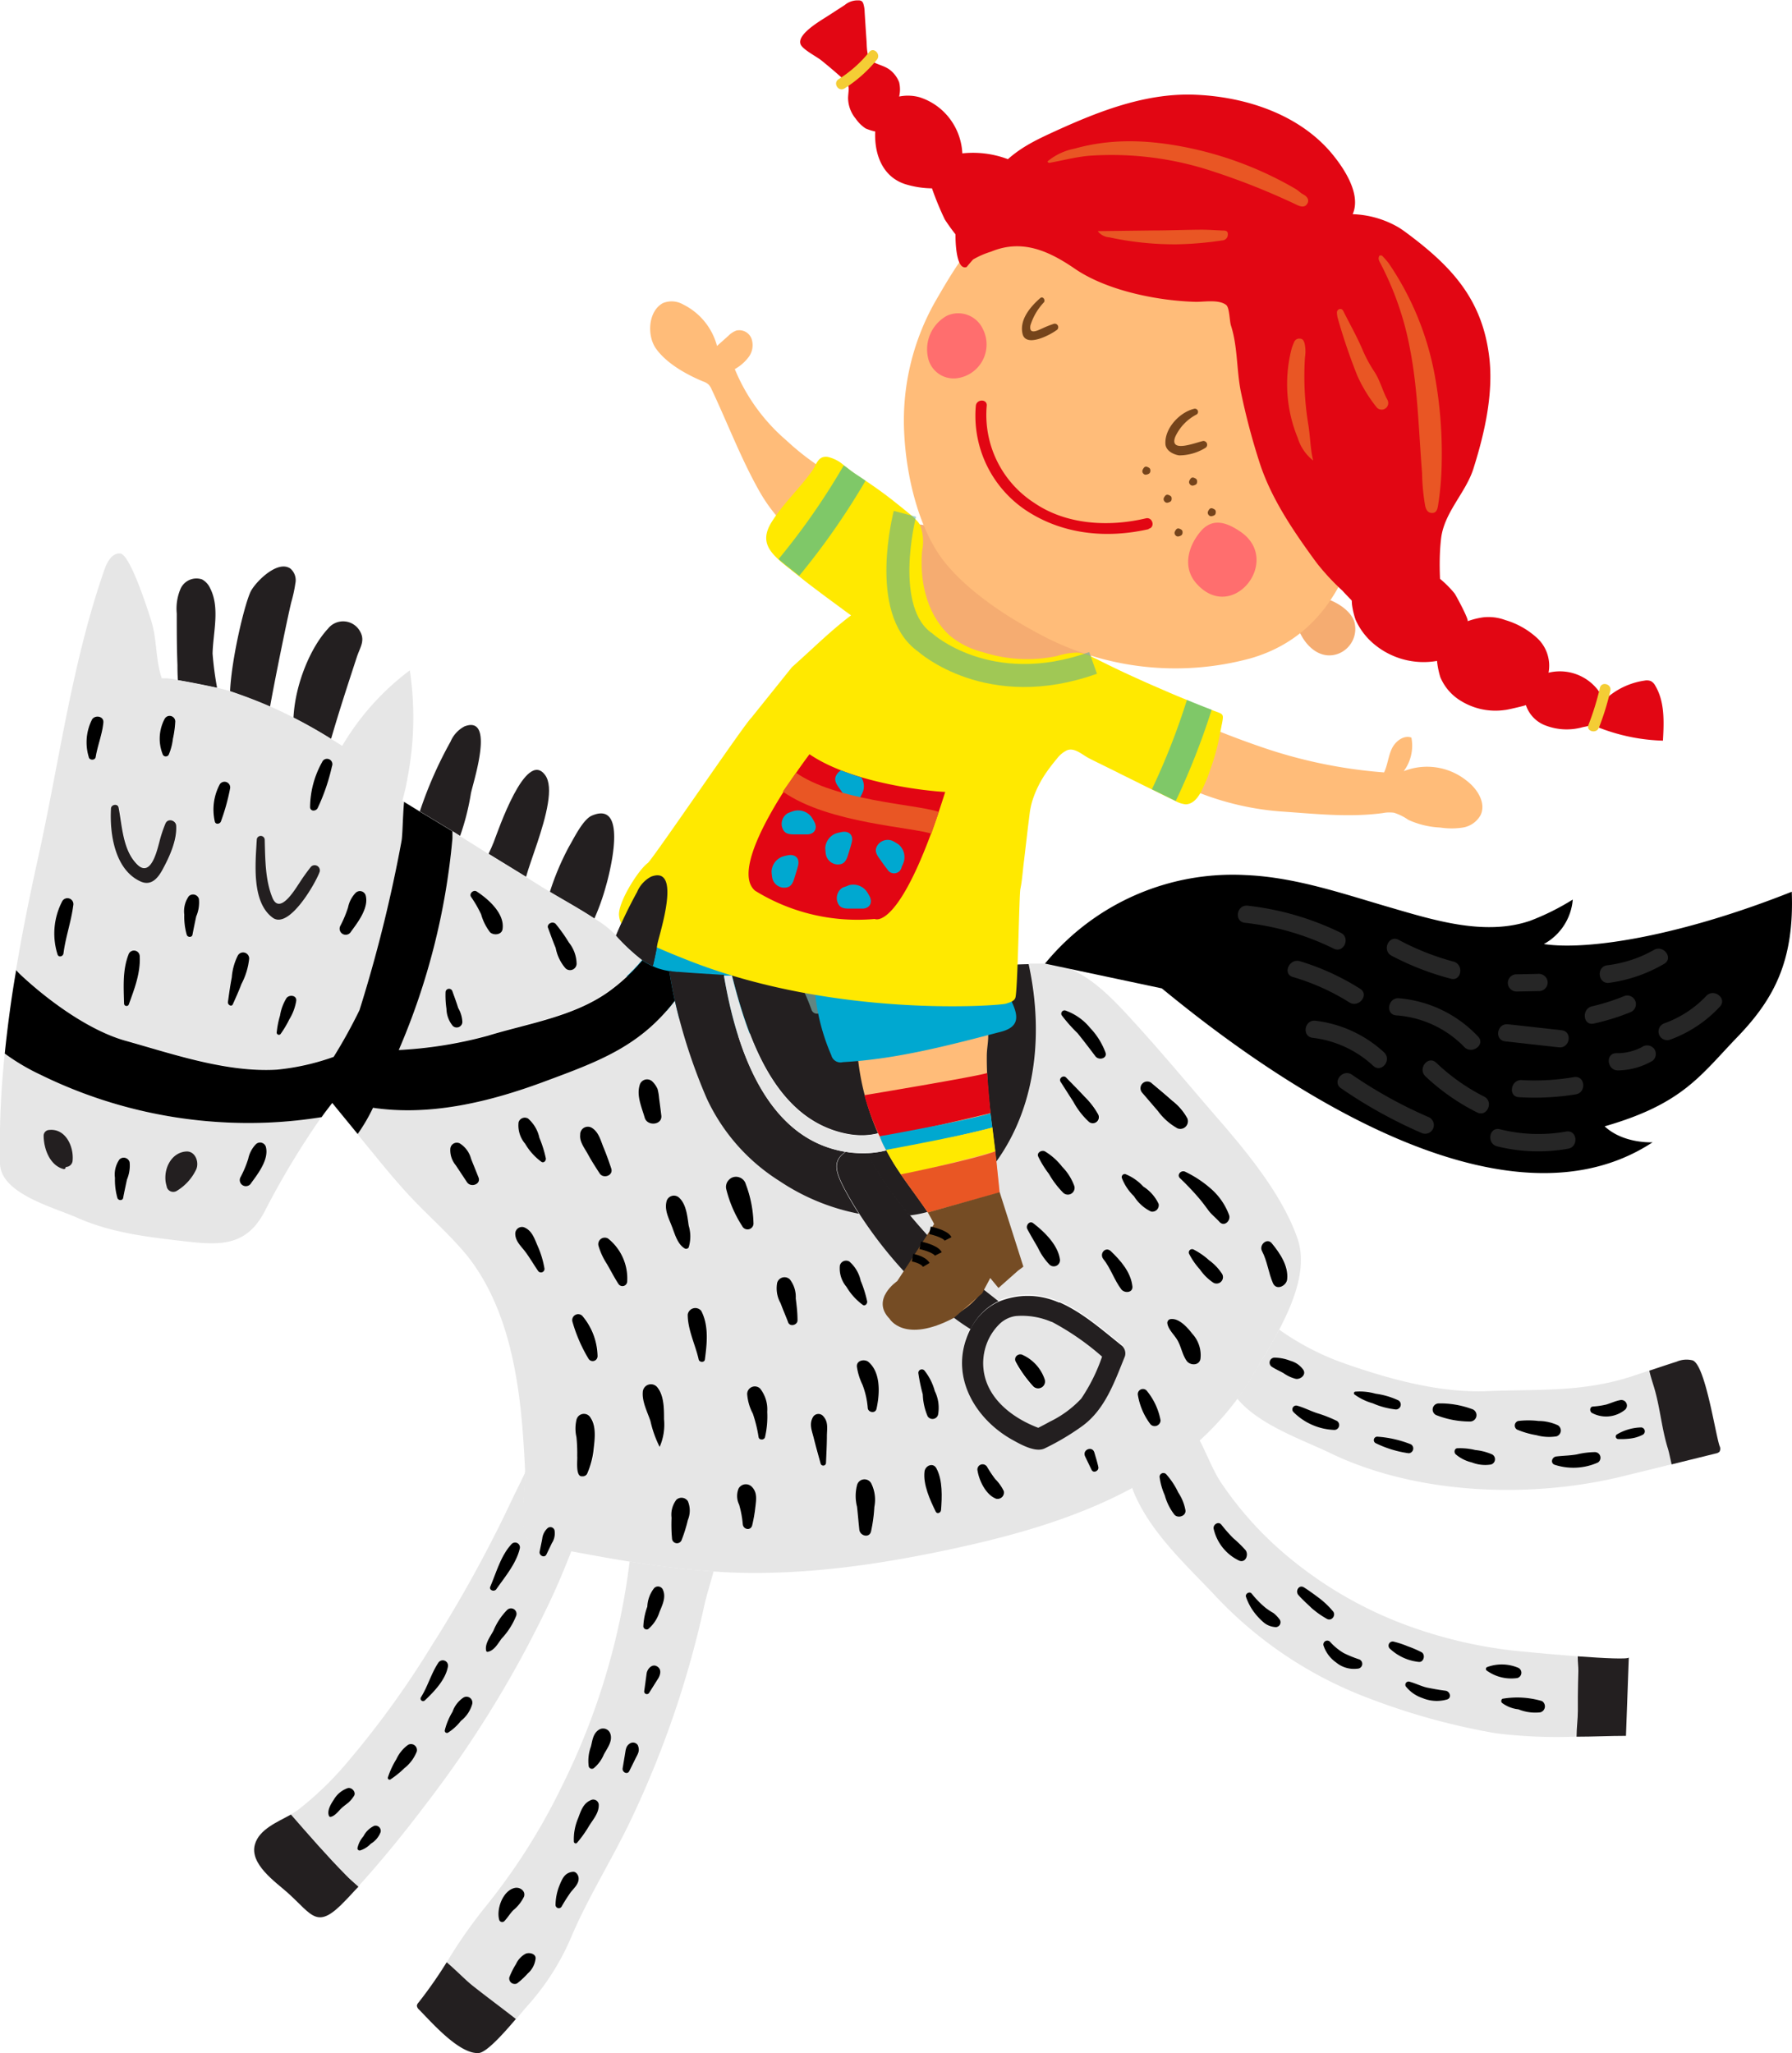 <svg xmlns="http://www.w3.org/2000/svg" viewBox="0 0 233.68 267.71"><defs><style>.cls-1{isolation:isolate;}.cls-15,.cls-17,.cls-2{fill:#00a8d0;}.cls-3{fill:#e6e6e6;}.cls-4{fill:#231f20;}.cls-5{opacity:0.6;}.cls-12,.cls-15,.cls-19,.cls-5{mix-blend-mode:multiply;}.cls-6{fill:#8bcbc3;}.cls-7{fill:#f5ac71;}.cls-8{fill:#e20613;}.cls-9{fill:#ffbc79;}.cls-10{fill:#ffe900;}.cls-11{fill:#ff6e6e;}.cls-13,.cls-23{fill:#75441b;}.cls-14{fill:#f4cd35;}.cls-15,.cls-19,.cls-22{opacity:0.5;}.cls-16{fill:#e95624;}.cls-17,.cls-23{fill-rule:evenodd;}.cls-18,.cls-19,.cls-21{fill:none;stroke-miterlimit:10;}.cls-18{stroke:#e95624;}.cls-18,.cls-19{stroke-width:3px;}.cls-19{stroke:#43a9aa;}.cls-20{fill:#754c24;}.cls-21{stroke:#000;}.cls-22{fill:#4d4d4d;}</style></defs><title>Asset 6</title><g class="cls-1"><g id="Layer_2" data-name="Layer 2"><g id="Layer_1-2" data-name="Layer 1"><path class="cls-2" d="M86.23,115.14q-2,3.38-4,6.78c-1.3,2.27-1.85,3.81,0,6.07a15.17,15.17,0,0,0,3.12,2.63,27,27,0,0,0,7.84,4.31,7,7,0,0,0,2.22.33,9.92,9.92,0,0,0,2-.41l7-2a5.89,5.89,0,0,0,2.42-1.11,4.89,4.89,0,0,0,1.25-2.3c.51-1.67.55-3.37,1.19-5a25,25,0,0,0,1.54-5.69c.58-3.83.92-9.6-1.93-12.58a22.94,22.94,0,0,0-7.6-5.24,8.68,8.68,0,0,0-3.56-.84c-3.16.07-4.41,3.49-5.87,5.79Q89,110.5,86.23,115.14Z"/><path class="cls-3" d="M82.09,203.74a90.54,90.54,0,0,1-1.87,10.2,90.71,90.71,0,0,1-6.93,18.94,81.52,81.52,0,0,1-10.18,16,63.9,63.9,0,0,0-4.86,7c1.31,1.11,2.5,2.35,3.26,3,1.88,1.5,3.85,2.94,5.76,4.44l1.27-1.5a32.3,32.3,0,0,0,5.85-9c2.29-5.47,5.56-10.54,8.11-16a129.11,129.11,0,0,0,9.34-27.46c.26-1.2.77-2.79,1.21-4.45-3.66-.24-7.31-.71-11-1.3C82.1,203.63,82.09,203.69,82.09,203.74Zm-17,46.6c-.41-1.41.5-3.89,2.08-4.17.64-.11,1.4.42,1.15,1.15a5.24,5.24,0,0,1-1.4,1.77c-.41.46-.74,1-1.16,1.42A.4.4,0,0,1,65.1,250.34Zm3.78,7a10.28,10.28,0,0,1-1.41,1.31.72.72,0,0,1-1-.81,10.38,10.38,0,0,1,.87-1.73,2.9,2.9,0,0,1,1.25-1.34c.53-.22,1.41,0,1.32.76A3,3,0,0,1,68.88,257.33Zm5.46-10.47c-.39.57-.77,1.15-1.1,1.75a.43.43,0,0,1-.8-.21,7.08,7.08,0,0,1,.54-2.61c.35-.84.69-1.58,1.67-1.71.46-.06.77.41.8.8C75.53,245.71,74.76,246.23,74.34,246.86Zm2.46-8.78a15.18,15.18,0,0,1-1.56,2.18c-.14.17-.4,0-.41-.17a7,7,0,0,1,.54-3c.36-.92.68-1.94,1.63-2.38a.72.72,0,0,1,1.08.62C78.07,236.44,77.33,237.21,76.8,238.08Zm2-9.31a4.55,4.55,0,0,1-1.35,1.82.43.43,0,0,1-.63-.26,5.38,5.38,0,0,1,.29-2.59c.21-.86.28-1.75,1.11-2.23a1,1,0,0,1,1.43.58C79.91,227.06,79.19,228,78.75,228.77Zm7-9.73-1.11,1.72a.35.35,0,0,1-.63-.27c.11-.76.21-1.52.31-2.27.08-.59.71-1.32,1.36-.93S86.08,218.51,85.75,219Zm-1.38-9.6a4.17,4.17,0,0,1,.91-2.43.7.7,0,0,1,1.08.14c.51,1,0,2.07-.4,3a4.78,4.78,0,0,1-1.44,2.23.44.44,0,0,1-.67-.38A8.53,8.53,0,0,1,84.37,209.44Zm-1.19,18.14c.3.69,0,1.11-.31,1.74L82.06,231c-.26.52-1,.13-.87-.36l.31-1.85c.1-.59.11-1.09.67-1.42A.74.74,0,0,1,83.18,227.58Z"/><path class="cls-3" d="M71.26,202.69c-.25.53-1,.14-.89-.37l.18-.88a3.94,3.94,0,0,1-1.72-.86c-1.12-1.05-.32-6.49-.31-8.65-.7,1.48-1.44,2.94-2.11,4.37a172.07,172.07,0,0,1-10.23,18.47,119.82,119.82,0,0,1-10.69,14.79A42.63,42.63,0,0,1,38.87,236a8.6,8.6,0,0,1-.93.58c2.34,2.68,4.69,5.36,7.19,7.89.46.46,1,1,1.61,1.49,3.09-3.4,6-7,8.77-10.66a145.15,145.15,0,0,0,16.55-27.22c.89-1.94,1.7-3.9,2.47-5.87l-2.79-.54ZM46.13,234.23a4.17,4.17,0,0,1-.69.82c-.29.23-.58.44-.85.68-.44.41-.85,1-1.45,1.18a.21.21,0,0,1-.25-.14c-.27-.67.26-1.54.63-2.09a3.42,3.42,0,0,1,1.8-1.51C45.88,233,46.52,233.73,46.13,234.23Zm3.5,4.68a3,3,0,0,1-1.28,1.51,3.21,3.21,0,0,1-1.38.87.29.29,0,0,1-.36-.28,3.34,3.34,0,0,1,.78-1.56,3,3,0,0,1,1.41-1.37A.68.68,0,0,1,49.63,238.91Zm4.72-10.52a5.12,5.12,0,0,1-1.6,2.16A12.35,12.35,0,0,1,50.92,232a.23.23,0,0,1-.34-.26,11,11,0,0,1,1.11-2.39,4.72,4.72,0,0,1,1.52-1.86A.78.78,0,0,1,54.35,228.39Zm1.06-6.67a.33.33,0,0,1-.52-.4c.9-1.43,1.34-3.12,2.27-4.51a.69.69,0,0,1,1.26.53C58.08,219.06,56.64,220.55,55.41,221.72Zm6.12.51a4.23,4.23,0,0,1-1.47,2.17,6.74,6.74,0,0,1-1.67,1.53.29.29,0,0,1-.43-.32,8.53,8.53,0,0,1,1-2.39,3.67,3.67,0,0,1,1.43-1.85A.77.77,0,0,1,61.53,222.23Zm5.79-11.59a9.41,9.41,0,0,1-1.91,3c-.48.64-1,1.55-1.79,1.72a.18.18,0,0,1-.22-.12c-.22-.92.54-1.87.95-2.65a8.46,8.46,0,0,1,1.77-2.68A.72.72,0,0,1,67.32,210.64Zm.46-8.71c-.46,2-1.93,3.68-3.06,5.3-.26.37-1,.15-.79-.33.75-1.88,1.39-4.09,2.8-5.58A.63.63,0,0,1,67.78,201.93Z"/><path class="cls-3" d="M215.64,180.71c-.21-.65-.42-1.32-.57-2l-2.21.74c-6.57,2.14-12.21,1.67-18.83,1.95-6.36.28-13.22-1.66-19.15-3.77a34.21,34.21,0,0,1-8.08-4.26c-1.18,2.26-2.52,4.37-3.53,6.1a33.17,33.17,0,0,1-1.93,2.9c2.79,3.42,8.54,5.38,12.09,7.09,11.33,5.48,26.28,6,38.36,3,2.06-.51,4.12-1,6.19-1.53-.19-.83-.34-1.6-.5-2.11C216.66,186.09,216.48,183.42,215.64,180.71Zm-49.78-2.48a.65.65,0,0,1,.33-1.2,5.82,5.82,0,0,1,2.1.42,3,3,0,0,1,1.63,1.12c.49.66-.31,1.33-.94,1.23a4.76,4.76,0,0,1-1.6-.74C166.89,178.76,166.34,178.55,165.86,178.23Zm8.17,8.24a7.92,7.92,0,0,1-5.38-2.35.5.5,0,0,1,.48-.82c.93.22,1.78.68,2.69,1a17.37,17.37,0,0,1,2.53,1A.64.64,0,0,1,174,186.47Zm2.62-4.64a.21.21,0,0,1,.09-.36,7.49,7.49,0,0,1,2.66.26,10.18,10.18,0,0,1,3,.88.64.64,0,0,1-.32,1.18,10.18,10.18,0,0,1-3-.8A7.52,7.52,0,0,1,176.65,181.83Zm7,7.67a14.16,14.16,0,0,1-4.27-1.3.45.45,0,0,1,.24-.86,14.45,14.45,0,0,1,4.34,1A.63.63,0,0,1,183.67,189.5Zm3.91-6.5a11.91,11.91,0,0,1,4.35.73.83.83,0,0,1-.22,1.63,11.92,11.92,0,0,1-4.34-.8A.8.8,0,0,1,187.58,183Zm6.85,8a4.75,4.75,0,0,1-2.5-.27,5,5,0,0,1-2.13-1.08c-.21-.23-.16-.71.2-.77a8.37,8.37,0,0,1,2.38.23,7.14,7.14,0,0,1,2.22.58A.72.72,0,0,1,194.43,191Zm5.94-3.82a11.34,11.34,0,0,1-2.54-.73.62.62,0,0,1,.15-1.13,11.1,11.1,0,0,1,2.64,0,6.1,6.1,0,0,1,2.53.56.8.8,0,0,1-.19,1.45A6.13,6.13,0,0,1,200.37,187.15Zm8,3.56a7.86,7.86,0,0,1-5.59.31c-.65-.18-.44-1,.15-1.1.9-.11,1.8-.11,2.69-.27a10.63,10.63,0,0,1,2.38-.3A.74.74,0,0,1,208.41,190.71Zm-.84-6.48c-.3-.18-.29-.76.11-.82a10.65,10.65,0,0,0,1.77-.26c.61-.18,1.16-.45,1.78-.57a.73.73,0,0,1,.71,1.22A3.9,3.9,0,0,1,207.57,184.23Zm6.69,2.84a4.7,4.7,0,0,1-1.63.51,9.6,9.6,0,0,1-1.61.07.33.33,0,0,1-.16-.61,6.5,6.5,0,0,1,3.15-.91A.51.51,0,0,1,214.26,187.07Z"/><path class="cls-3" d="M147.63,194l.17.47c2.12,5.19,6.56,9.29,10.35,13.27a53,53,0,0,0,20.59,13.8A87.42,87.42,0,0,0,195,226a63.65,63.65,0,0,0,10.52.45c0-1.17.14-2.36.17-3.35,0-.63,0-1.28,0-1.91,0-1.1,0-2.21,0-3.31,0-.54,0-1.21-.08-1.91-3.74-.29-7.79-.68-8.45-.76a59.39,59.39,0,0,1-12.4-2.81,52.45,52.45,0,0,1-18.47-10.87,45.76,45.76,0,0,1-7.05-8.18c-1.08-1.62-1.85-3.73-2.84-5.6a44.15,44.15,0,0,1-7.58,5.55C148.49,193.55,148.05,193.77,147.63,194Zm53.44,27.81a.81.81,0,0,1-.19,1.47,5.83,5.83,0,0,1-2.88-.39,4.33,4.33,0,0,1-2.14-.84.35.35,0,0,1,.07-.54,11.45,11.45,0,0,1,5.14.3Zm-7.17-4.42a5.5,5.5,0,0,1,4.14.11.72.72,0,0,1-.17,1.31,5.46,5.46,0,0,1-4-1A.27.27,0,0,1,193.9,217.39Zm-5.41,3.07c.62.08.86,1,.16,1.16a4.86,4.86,0,0,1-3.19-.21,4.59,4.59,0,0,1-2.15-1.52.42.42,0,0,1,.47-.61c.81.21,1.54.62,2.38.79S187.72,220.37,188.49,220.46Zm-6.72-6.4a12.14,12.14,0,0,1,1.85.61,13.87,13.87,0,0,1,1.77.76c.58.29.34,1.37-.35,1.28a6.52,6.52,0,0,1-3.79-1.76A.54.54,0,0,1,181.77,214.06Zm-4.6,2.29a.63.63,0,0,1-.17,1.24,3.63,3.63,0,0,1-2.77-.81,4.36,4.36,0,0,1-1.65-2.23.51.51,0,0,1,.84-.49,7.57,7.57,0,0,0,1.8,1.49A15.06,15.06,0,0,0,177.17,216.35ZM170,207c.69.46,1.38.92,2,1.41a11.19,11.19,0,0,1,1.76,1.68c.48.54-.13,1.44-.8,1a11.46,11.46,0,0,1-2-1.42c-.6-.56-1.18-1.16-1.76-1.76S169.4,206.56,170,207Zm-6.76.85a12.69,12.69,0,0,0,1.77,1.82,8.82,8.82,0,0,0,1.08.72,4.1,4.1,0,0,1,.74.76.64.64,0,0,1-.62,1.06,2.61,2.61,0,0,1-1.36-.56,8.09,8.09,0,0,1-1.05-1.06,7.24,7.24,0,0,1-1.3-2.31C162.34,207.82,162.94,207.45,163.22,207.8Zm-3.95-9a18.86,18.86,0,0,0,1.57,1.78,16.17,16.17,0,0,1,1.57,1.53c.46.57.05,1.72-.81,1.39a6.08,6.08,0,0,1-3.34-4.12C158.12,198.85,158.88,198.32,159.27,198.81Zm-7.21-6.59a9.92,9.92,0,0,1,1.59,2.4,6.13,6.13,0,0,1,.94,2.33c.08.74-1,1.07-1.42.59a7.21,7.21,0,0,1-1.28-2.55,8.56,8.56,0,0,1-.68-2.42A.5.5,0,0,1,152.06,192.22Z"/><path class="cls-4" d="M27.72,85.23c.06-2.72,1-6-.33-8.55a2.41,2.41,0,0,0-1.05-1.13,2.27,2.27,0,0,0-2.78,1.19A6.57,6.57,0,0,0,23.05,80c0,2.23,0,4.47.09,6.7,0,.42,0,1.16.06,2,1.59.28,3.72.71,5.11,1A43.18,43.18,0,0,1,27.72,85.23Z"/><path class="cls-4" d="M38,78.46a17.34,17.34,0,0,0,.51-2.36,2,2,0,0,0-.63-1.95C36.27,73,33.52,75.68,32.76,77S30.19,85.77,30,90.17c1.8.6,3.53,1.26,5.21,2C36,87.79,37.66,79.76,38,78.46Z"/><path class="cls-4" d="M46.53,85.68c.44-1.34,1.19-2.21.3-3.55A2.52,2.52,0,0,0,42.75,82c-2.28,2.46-4.27,7.25-4.48,11.59,1.66.84,3.28,1.75,4.9,2.77C44.21,92.77,45.37,89.23,46.53,85.68Z"/><path class="cls-4" d="M60,109a31.9,31.9,0,0,0,1.4-5.5c.17-1,2.22-7.16.81-8.64-.33-.35-.85-.44-1.62-.15a4,4,0,0,0-1.84,2,52.34,52.34,0,0,0-4,9.09c1.44.87,2.88,1.73,4.31,2.61Z"/><path class="cls-4" d="M83.74,125.18a7.76,7.76,0,0,0,1.39.77c.24-.94.43-1.89.6-2.85s2.22-7.16.8-8.64c-.33-.35-.84-.44-1.62-.15a4,4,0,0,0-1.83,2A58.91,58.91,0,0,0,80.33,122,26.39,26.39,0,0,0,83.74,125.18Z"/><path class="cls-4" d="M71.44,104.78c.26-1.58.23-2.93-.36-3.72-2.52-3.43-6.15,7.34-6.71,8.78-.17.44-.4.94-.66,1.49l4.89,3C69.23,112.07,70.92,108,71.44,104.78Z"/><path class="cls-4" d="M79,115.59c.15-.51.4-1.45.62-2.55.69-3.36,1.12-8.2-2.43-6.69-1.18.5-2.37,3-3,4.06a34.65,34.65,0,0,0-2.49,5.9c1.93,1.15,4,2.27,5.8,3.48A29.18,29.18,0,0,0,79,115.59Z"/><path class="cls-3" d="M28.85,146.33a61.4,61.4,0,0,1-23.59-6.2,27.87,27.87,0,0,1-4.64-2.75A114.57,114.57,0,0,0,0,151.73c.1,3.92,6.9,5.66,10.05,7.05,4.49,2,9.39,2.55,14.2,3.1,4.44.5,7.83.63,10.2-3.8a107.64,107.64,0,0,1,7.46-12.41A59.78,59.78,0,0,1,28.85,146.33Zm-19.38,5a.89.89,0,0,1-.9.83.24.24,0,0,1-.29.27c-1.8-.47-2.6-2.67-2.59-4.37a.75.75,0,0,1,.74-.73C8.57,147.13,9.64,149.52,9.47,151.34Zm7.09,2.46c-.17.8-.35,1.6-.5,2.41-.07.38-.65.35-.75,0a8.6,8.6,0,0,1-.32-2.62,3.41,3.41,0,0,1,.59-2.41.8.8,0,0,1,1.32.35A4.61,4.61,0,0,1,16.56,153.8Zm9.05-1.34A6.53,6.53,0,0,1,23,155.3a.88.88,0,0,1-1.29-.53.13.13,0,0,1,0-.06c-.62-1.85.38-4.39,2.51-4.56C25.45,150.05,26,151.52,25.61,152.46Zm7.76-3.26a.79.79,0,0,1,1.3.34c.43,1.63-1,3.49-1.92,4.73a.78.78,0,0,1-1.34-.78,13.88,13.88,0,0,0,1-2.39A3.87,3.87,0,0,1,33.37,149.2Z"/><path class="cls-3" d="M3.11,127.47c3.54,3.2,8.7,7,13.32,8.23,6.25,1.7,13.11,4.13,19.66,3.75a30.6,30.6,0,0,0,7.42-1.67,67.12,67.12,0,0,0,3.37-6.1,186.55,186.55,0,0,0,5.47-22c.16-.86.15-3,.34-5.15a1.27,1.27,0,0,1-.22-.13c.21-.76.4-1.54.55-2.31,0-.12.06-.24.08-.35a.45.45,0,0,0,0-.11,41.42,41.42,0,0,0,.34-14.22,33.65,33.65,0,0,0-8.82,9.85c-.49-.32-1-.63-1.46-.93-1.62-1-3.24-1.93-4.9-2.77-1-.5-2-1-3-1.43-1.68-.73-3.41-1.39-5.21-2l-.32-.11c-.15,0-.68-.18-1.39-.33-1.39-.31-3.52-.74-5.11-1a7,7,0,0,0-2.13-.23c-.83-2.4-.61-5-1.35-7.42-.37-1.21-2.77-8.76-4.07-8.87-1.07-.09-1.72,1.12-2.07,2.13C9.36,86.5,7.76,99.23,5,111.71c-1.08,4.89-2.09,9.82-2.91,14.77C2.38,126.8,2.72,127.11,3.11,127.47Zm41.32-6.76a14.87,14.87,0,0,0,1-2.4,3.81,3.81,0,0,1,1-1.9.79.79,0,0,1,1.3.35c.43,1.62-1,3.49-1.92,4.73A.78.78,0,0,1,44.43,120.71ZM16.8,131a.32.32,0,0,1-.62-.08c-.06-2.15-.21-4.36.57-6.4a.75.75,0,0,1,1.47.2C18.34,126.88,17.52,128.94,16.8,131Zm8.79-11.48c-.17.8-.34,1.6-.49,2.4-.07.39-.66.35-.75,0a8.6,8.6,0,0,1-.32-2.62,3.42,3.42,0,0,1,.59-2.41.8.8,0,0,1,1.32.35A4.54,4.54,0,0,1,25.59,119.49Zm5.88,8.81c-.33.89-.73,1.76-1.12,2.64-.17.41-.7.09-.65-.28.15-1.06.29-2.13.5-3.19a7.65,7.65,0,0,1,.78-2.85.79.79,0,0,1,1.47.4A9.06,9.06,0,0,1,31.47,128.3Zm6.26,4.62a13.09,13.09,0,0,1-1.16,1.94.29.29,0,0,1-.49-.21,11.53,11.53,0,0,1,.44-2.24,6.17,6.17,0,0,1,.83-2.25c.35-.5,1.37-.4,1.28.35A6.65,6.65,0,0,1,37.73,132.92Zm5.52-33a25.79,25.79,0,0,1-1.86,5.45c-.19.47-1,.47-1-.13A12.26,12.26,0,0,1,42,99.38.69.69,0,0,1,43.25,99.91ZM39,115.23a25.88,25.88,0,0,1,1.57-2.2.68.68,0,0,1,1.13.66c-.5,1.42-4,7.54-6.13,6-2.78-2-2.25-7.16-2.08-10.14a.52.52,0,0,1,1,0c.07,2.49,0,5.21,1,7.54S38.45,116,39,115.23Zm-9-12.39a27.56,27.56,0,0,1-1.27,4.27c-.13.36-.73.44-.81,0a7,7,0,0,1,.74-4.84A.74.74,0,0,1,30,102.84ZM21.52,93.7a.74.74,0,0,1,1.37.37,13.47,13.47,0,0,1-.31,2.27A7.43,7.43,0,0,1,22,98.42a.44.44,0,0,1-.76,0A5.51,5.51,0,0,1,21.52,93.7Zm-7,11.7c0-.55.89-.73,1-.14.49,2.5.5,5.69,2.55,7.53,1.7,1.53,2.47-2,2.75-3a16.77,16.77,0,0,1,.83-2.51c.35-.71,1.35-.31,1.38.37.1,1.89-.87,4-1.76,5.65-.59,1.11-1.48,2.23-2.89,1.59C14.94,113.4,14.29,108.67,14.47,105.4ZM12,93.8c.4-.62,1.53-.43,1.47.4-.1,1.54-.72,3-1,4.51-.08.48-.84.45-.94,0A6.57,6.57,0,0,1,12,93.8ZM8.13,117.49a.78.78,0,0,1,1.42.6c-.31,2.1-1,4.11-1.27,6.23,0,.42-.67.58-.79.1A9.07,9.07,0,0,1,8.13,117.49Z"/><path class="cls-3" d="M135.39,186.2c.51-.26,1-.52,1.51-.8a13.85,13.85,0,0,0,4.09-3,23,23,0,0,0,2.72-5.48,34,34,0,0,0-6.56-4.54l-.06,0a9.76,9.76,0,0,0-4.63-.75,3.81,3.81,0,0,0-2.08,1,7.07,7.07,0,0,0-1.38,1.88,7.29,7.29,0,0,0-.79,3.33C128.24,182,131.78,184.83,135.39,186.2ZM132.45,177l0,0a.77.77,0,0,1,.23-.21.68.68,0,0,1,.7,0,5.39,5.39,0,0,1,2.85,3.23.9.9,0,0,1-1.49.87,16.15,16.15,0,0,1-2.31-3.15A.68.68,0,0,1,132.45,177Z"/><path class="cls-3" d="M109.34,127.35c-1.35,0-2.69.07-4,.07C106.65,127.42,108,127.39,109.34,127.35Z"/><path class="cls-3" d="M100.14,127.36c-1.56,0-3.11-.11-4.67-.19h0C97,127.25,98.58,127.32,100.14,127.36Z"/><path class="cls-3" d="M90.76,126.9l3.21.2Z"/><path class="cls-3" d="M114.65,127.11l3.06-.22C116.69,127,115.67,127.05,114.65,127.11Z"/><path class="cls-3" d="M110.41,127.32c1.4,0,2.81-.12,4.24-.21C113.22,127.2,111.81,127.27,110.41,127.32Z"/><path class="cls-3" d="M100.56,127.37c1.28,0,2.57,0,3.86,0C103.13,127.41,101.84,127.4,100.56,127.37Z"/><path class="cls-3" d="M166.8,173.39c2.06-3.91,3.67-8.28,2.38-11.94-2-5.69-6.57-11.22-10.47-15.71-3.74-4.31-7.38-8.72-11.25-12.92l-.15-.17c-2.87-3.11-6.6-7-11.15-7l-1.17,0h-.82c2.08,9.48,1,20.05-5.72,27.62a15.47,15.47,0,0,1-9.81,5.15c2.21,2.63,4.62,5.12,7,7.58.31.32,2.53,2,4.51,3.6a9.94,9.94,0,0,1,7.71,0,.42.42,0,0,1,.18.08l.06,0,.08,0c3,1.3,5.63,3.66,8.14,5.67a1.35,1.35,0,0,1,.35,1.35c-1.35,3.31-2.59,6.92-5.57,9.1a32.27,32.27,0,0,1-4.9,2.91c-1.25.6-3.3-.62-4.38-1.22-4.57-2.63-7.74-7.82-5.82-13.13a9.42,9.42,0,0,1,.52-1.2,27,27,0,0,1-3.8-2.83A56,56,0,0,1,112,158.27,28.23,28.23,0,0,1,101.64,154a25.31,25.31,0,0,1-9.49-10.82A72.73,72.73,0,0,1,88,130.49c-4.57,6-9.9,7.91-17.11,10.58s-14.77,4.49-22.29,3.38a22.61,22.61,0,0,1-2,3.42c.64.78,1.26,1.55,1.9,2.32,1.7,2.09,3.41,4.17,5.26,6.12,2.39,2.51,5,4.79,7.21,7.49,4,5.08,5.78,11.51,6.66,17.84.46,3.3.67,6.63.84,10,0,.1,0,.21,0,.33,0,2.16-.81,7.6.31,8.65a3.94,3.94,0,0,0,1.72.86l.15-.75a2.2,2.2,0,0,1,.68-1.39.56.56,0,0,1,.93.25,2.31,2.31,0,0,1-.34,1.67l-.23.48,2.79.54c2.52.47,5,.93,7.57,1.34,3.64.59,7.29,1.06,11,1.3.8.05,1.61.1,2.41.13,9.71.36,19.41-1.07,28.91-3.12,8-1.73,16.06-4,23.26-7.89.42-.23.86-.45,1.27-.69a44.15,44.15,0,0,0,7.58-5.55,38,38,0,0,0,4.86-5.37,33.17,33.17,0,0,0,1.93-2.9C164.28,177.76,165.62,175.65,166.8,173.39ZM130.49,164a7.93,7.93,0,0,1-2.72-1.62c-.76-.68-1.74-1.79-1.61-2.88a.92.92,0,0,1,1.37-.78,5.52,5.52,0,0,1,1.72,2.2,21.44,21.44,0,0,0,1.67,2.33C131.17,163.58,131,164.17,130.49,164Zm-39,6.93c1,1.91.75,4.27.47,6.34-.06.42-.72.38-.81,0-.47-1.93-1.38-3.88-1.43-5.86A1,1,0,0,1,91.45,170.94Zm-4.57-14.27a1,1,0,0,1,1.7-.45c.9.88,1,2.4,1.2,3.6a4.88,4.88,0,0,1,0,2.83.39.39,0,0,1-.53.14c-.9-.55-1.31-1.85-1.67-2.8S86.6,157.85,86.88,156.67Zm-.85,32a0,0,0,0,1,0,0,14.53,14.53,0,0,1-1.2-3.37c-.36-1.19-1.06-2.52-1-3.77a1.07,1.07,0,0,1,2-.54c.79,1.07.79,2.77.81,4.07A7.27,7.27,0,0,1,86,188.67Zm-2.62-47.16a1,1,0,0,1,1.7-.45,3.14,3.14,0,0,1,.64.94,6.88,6.88,0,0,1,.2,1.19c.1.75.2,1.5.29,2.26.16,1.27-1.84,1.45-2.17.29C83.68,144.38,83,142.91,83.41,141.51Zm-7.76,6.43a1,1,0,0,1,1.53-.88c.91.55,1.13,1.63,1.52,2.57s.7,1.8,1,2.72-1,1.4-1.52.64-1-1.64-1.53-2.5S75.53,148.88,75.65,147.94ZM76,171.57a8.38,8.38,0,0,1,2,5.28.64.64,0,0,1-1.19.32,20,20,0,0,1-2.06-4.85A.78.78,0,0,1,76,171.57Zm-.74,15.84a5,5,0,0,1,0-2.25,1,1,0,0,1,1.87-.24c.73,1.1.53,2.71.38,4a10.67,10.67,0,0,1-.86,3.28.64.64,0,0,1-.56.32H75.9c-.89.07-.57-2.22-.57-2.62A20.49,20.49,0,0,0,75.23,187.41Zm-7.61-41.06a.85.85,0,0,1,1.24-.5,4.6,4.6,0,0,1,1.48,2.51,14.87,14.87,0,0,1,.84,2.68c0,.31-.28.68-.59.45a7.79,7.79,0,0,1-2.11-2.35A3.68,3.68,0,0,1,67.62,146.35Zm-6.72,7.81L59.43,152a3.07,3.07,0,0,1-.71-2.12.85.85,0,0,1,1.26-.72,3.37,3.37,0,0,1,1.45,2c.32.81.64,1.61,1,2.42S61.38,154.89,60.9,154.16Zm6.29,6.7A.88.88,0,0,1,68.3,160c1,.38,1.36,1.38,1.76,2.33a12.27,12.27,0,0,1,.93,3,.46.46,0,0,1-.84.35c-.55-.8-1.05-1.65-1.63-2.45S67.19,161.83,67.19,160.86Zm13.45,6.51c-.54-.83-1-1.72-1.49-2.58a9,9,0,0,1-1.09-2.33.85.85,0,0,1,1.24-1,6.66,6.66,0,0,1,2.49,5.56A.62.62,0,0,1,80.64,167.37ZM89.7,198.2a19.26,19.26,0,0,1-.8,2.58.65.65,0,0,1-1.27-.18,20.1,20.1,0,0,1-.06-2.69,3.2,3.2,0,0,1,.64-2.36,1,1,0,0,1,1.52.19A3.18,3.18,0,0,1,89.7,198.2Zm5.06-43.08a1.3,1.3,0,0,1,.34-1.28,1.26,1.26,0,0,1,1.28-.34,1.31,1.31,0,0,1,.92.92,15.49,15.49,0,0,1,1,5.06.78.78,0,0,1-1.44.39A15.86,15.86,0,0,1,94.76,155.12Zm3.74,41.41a19.11,19.11,0,0,1-.42,2.4c-.18.72-1.15.5-1.22-.16a13.33,13.33,0,0,0-.48-2.58,2.55,2.55,0,0,1-.06-2.11,1.09,1.09,0,0,1,1.71-.22C98.77,194.6,98.62,195.57,98.5,196.53Zm1.26-9.13c-.09.4-.77.42-.84,0a18.09,18.09,0,0,0-.75-3.07,6.43,6.43,0,0,1-.74-2.57,1,1,0,0,1,1.69-.7,4.38,4.38,0,0,1,.93,3A12,12,0,0,1,99.76,187.4Zm3-14.93c-.37-.84-.74-1.67-1-2.53a3.94,3.94,0,0,1-.45-2.67,1,1,0,0,1,1.66-.44,3.72,3.72,0,0,1,.82,2.47c.12.95.19,1.89.23,2.84C104,172.76,103.07,173.06,102.8,172.47Zm5,14.86c0,1.14-.07,2.27-.12,3.4a.36.36,0,0,1-.71.1c-.3-1.09-.61-2.17-.88-3.27s-.65-1.84-.12-2.77a.83.83,0,0,1,1.31-.17C108.05,185.41,107.85,186.31,107.83,187.33ZM109.52,165a.84.84,0,0,1,1.24-.51,4.6,4.6,0,0,1,1.48,2.51,15.13,15.13,0,0,1,.84,2.68c0,.31-.28.68-.59.45a7.88,7.88,0,0,1-2.11-2.34A3.71,3.71,0,0,1,109.52,165Zm4.53,31.47a19.93,19.93,0,0,1-.43,3.18c-.21.92-1.43.61-1.53-.2-.11-1-.19-2-.3-3a5.62,5.62,0,0,1,0-2.82,1,1,0,0,1,1.89-.25A4.81,4.81,0,0,1,114.05,196.48Zm.25-12.73c-.15.69-1.11.48-1.15-.15a10.71,10.71,0,0,0-.69-3,7.89,7.89,0,0,1-.72-2.33c-.08-.83,1-1,1.47-.61C114.89,179,114.73,181.83,114.3,183.75Zm5.45-4.73a.46.46,0,0,1,.79-.32,7.36,7.36,0,0,1,1.36,2.69,4.92,4.92,0,0,1,.42,3.1.75.75,0,0,1-1.36.18,8,8,0,0,1-.63-2.85A22.44,22.44,0,0,1,119.75,179Zm3,17.91c0,.33-.51.55-.69.18-.73-1.49-1.67-3.54-1.46-5.23.09-.76,1.11-1.23,1.55-.42C122.94,193,122.85,195.23,122.71,196.93Zm7.19-1.5c-1.31-.49-2.2-2.3-2.42-3.63a.68.68,0,0,1,1.24-.53,15.69,15.69,0,0,0,1.06,1.59,5.76,5.76,0,0,1,1.13,1.56A.83.83,0,0,1,129.9,195.43Zm12.44-3.77-.84-1.75c-.42-.88,1-1.42,1.21-.51.18.63.35,1.26.52,1.89S142.59,192.17,142.34,191.66Zm23.52-29.54c1.07,1.3,2.19,2.95,2,4.71-.1.85-1.4,1.51-1.85.5-.6-1.38-.74-2.87-1.44-4.22C164.17,162.32,165.24,161.36,165.86,162.12Zm-15.65-20.89c.9.76,1.81,1.51,2.68,2.29a7.33,7.33,0,0,1,2,2.33,1,1,0,0,1-1.29,1.29,7.92,7.92,0,0,1-2.56-2.26L149,142.47A.88.88,0,0,1,150.21,141.23Zm-1.1,13.5a5.37,5.37,0,0,1,2,2.26.84.84,0,0,1-1,1,5.38,5.38,0,0,1-2.22-2,6.53,6.53,0,0,1-1.58-2.38.4.4,0,0,1,.49-.49A6.41,6.41,0,0,1,149.11,154.73ZM136.85,164.9a8.31,8.31,0,0,1-1.52-2.23c-.46-.8-.94-1.59-1.37-2.41-.24-.45.28-1.13.76-.77,1.43,1.09,3.18,2.78,3.48,4.63A.81.81,0,0,1,136.85,164.9Zm1.79-9.36a11.9,11.9,0,0,1-1.87-2.47,12.83,12.83,0,0,1-1.39-2.26c-.21-.52.46-.87.87-.67a8.08,8.08,0,0,1,2.25,2,7,7,0,0,1,1.6,2.55A.88.88,0,0,1,138.64,155.54Zm3.35-9.31a10.13,10.13,0,0,1-2-2.6c-.56-.86-1.11-1.73-1.66-2.59-.29-.44.36-.93.72-.56.8.83,1.63,1.65,2.41,2.5a10,10,0,0,1,1.8,2.3A.79.79,0,0,1,142,146.23Zm.87-8.47c-.75-1-1.51-2.07-2.32-3a19.81,19.81,0,0,1-2.07-2.34.43.43,0,0,1,.47-.62,7.27,7.27,0,0,1,3.24,2.27,9.32,9.32,0,0,1,2,3.19C144.46,138,143.3,138.35,142.86,137.76Zm3.39,30.37c-.94-1.25-1.41-2.77-2.38-4-.53-.68.31-1.6,1-1,1.3,1.24,2.62,2.75,2.82,4.6C147.76,168.59,146.65,168.66,146.25,168.13ZM150,185.75a8.63,8.63,0,0,1-1.66-3.83.67.67,0,0,1,1.21-.51,8.52,8.52,0,0,1,1.75,3.8A.77.77,0,0,1,150,185.75Zm6.5-8.54c-.17.92-1.38.87-1.81.24-.58-.83-.7-1.84-1.21-2.71-.39-.66-1.15-1.35-1.29-2.11a.5.5,0,0,1,.47-.62c1.09-.12,2.18,1.13,2.77,1.91A4.11,4.11,0,0,1,156.54,177.21Zm1.72-10a6.51,6.51,0,0,1-1.77-1.74,9.37,9.37,0,0,1-1.39-2,.43.43,0,0,1,.59-.59,9.31,9.31,0,0,1,2,1.39,6.69,6.69,0,0,1,1.73,1.79A.84.84,0,0,1,158.26,167.26Zm.75-7.94c-.45-.52-1-.95-1.44-1.5s-.77-1-1.18-1.53a34.93,34.93,0,0,0-2.51-2.65c-.48-.44.12-1.11.66-.86a14.66,14.66,0,0,1,3.52,2.36,8.43,8.43,0,0,1,2.19,3.23C160.58,159.12,159.66,160.06,159,159.32Z"/><path class="cls-3" d="M59,109.33a90,90,0,0,1-7,27.59A54.34,54.34,0,0,0,63.58,135c5.23-1.6,11.08-2.46,15.66-5.67a24,24,0,0,0,4.5-4.16,26.39,26.39,0,0,1-3.41-3.2,14.42,14.42,0,0,0-1.71-1.48c-.34-.24-.72-.47-1.08-.71-1.85-1.21-3.87-2.33-5.8-3.48-.44-.26-.88-.52-1.31-.79l-1.83-1.15-4.89-3c-1.25-.78-2.49-1.57-3.74-2.34L59,108.4C59,108.77,59,109.08,59,109.33Zm13.39,11.15a20.91,20.91,0,0,1,1.74,2.45,4.54,4.54,0,0,1,1,2.76.86.86,0,0,1-1.45.6,5.67,5.67,0,0,1-1.28-2.65c-.32-.87-.63-1.75-1-2.62C71.27,120.51,72,120.06,72.37,120.48Zm-10.2-4.23c1.55,1,3.66,2.84,3.37,4.89-.1.77-1.15.87-1.63.43a6.86,6.86,0,0,1-1.17-2.34,15.77,15.77,0,0,0-1.3-2.26C61.12,116.54,61.74,116,62.17,116.25Zm-3.08,17.53a3.61,3.61,0,0,1-.83-2.23,12.1,12.1,0,0,1-.12-2.17.46.46,0,0,1,.9-.12c.22.73.49,1.45.75,2.17a4,4,0,0,1,.55,1.84A.74.74,0,0,1,59.09,133.78Z"/><path d="M70.89,141.07c7.21-2.67,12.54-4.61,17.11-10.58-.28-1.27-.52-2.56-.72-3.86,0,0,0,0,0,0,.33,0,.67.09,1,.12-.37,0-.75-.08-1.11-.14l-.51-.1a9.75,9.75,0,0,1-1-.29c-.18-.06-.34-.15-.51-.22a7.76,7.76,0,0,1-1.39-.77,24,24,0,0,1-4.5,4.16c-4.58,3.21-10.43,4.07-15.66,5.67A54.34,54.34,0,0,1,52,136.92a90,90,0,0,0,7-27.59c0-.25,0-.56,0-.93-1.43-.88-2.87-1.74-4.31-2.61l-2-1.23c-.19,2.18-.18,4.29-.34,5.15a186.55,186.55,0,0,1-5.47,22,67.12,67.12,0,0,1-3.37,6.1,30.6,30.6,0,0,1-7.42,1.67c-6.55.38-13.41-2-19.66-3.75-4.62-1.27-9.78-5-13.32-8.23-.39-.36-.73-.67-1-1C1.48,130.1,1,133.73.62,137.38a27.87,27.87,0,0,0,4.64,2.75,61.4,61.4,0,0,0,23.59,6.2,59.78,59.78,0,0,0,13.09-.66c.18-.26.37-.52.56-.77s.55-.72.83-1.08l.41.51,2.9,3.54a22.61,22.61,0,0,0,2-3.42C56.12,145.56,63.83,143.69,70.89,141.07Z"/><path d="M88.49,126.73l1.3.1Z"/><path class="cls-4" d="M110.11,147.77c8,1.79,12.28-5.94,12.43-12.88a56.44,56.44,0,0,0-.74-8.34c.84-.08,1.69-.16,2.53-.22C126,136,124,150,113,150.37a47.36,47.36,0,0,0,5.61,8.12,15.47,15.47,0,0,0,9.81-5.15c6.67-7.57,7.8-18.14,5.72-27.62-5.5.13-11,.73-16.46,1.17l-3.06.22c-1.43.09-2.84.16-4.24.21l-1.07,0c-1.35,0-2.69.07-4,.07h-.9c-1.29,0-2.58,0-3.86,0h-.42c-1.56,0-3.11-.11-4.67-.18C97.6,135.61,101.13,145.77,110.11,147.77Z"/><path class="cls-4" d="M87.28,126.63c.2,1.3.44,2.59.72,3.86a72.73,72.73,0,0,0,4.15,12.72A25.31,25.31,0,0,0,101.64,154,28.23,28.23,0,0,0,112,158.27c-.65-1-1.27-2.06-1.85-3.14-1.37-2.58-1.53-3.79.09-4.94C99.87,148.5,96,136.64,94.4,127.13l.7,0L94,127.1l-3.21-.2-1-.07-1.3-.1-.21,0c-.34,0-.68-.07-1-.12C87.27,126.6,87.28,126.61,87.28,126.63Z"/><path class="cls-4" d="M111.29,150.32c-.35,0-.7-.08-1-.13-1.62,1.15-1.46,2.36-.09,4.94.58,1.08,1.2,2.12,1.85,3.14a56,56,0,0,0,10.72,12.22,27,27,0,0,0,3.8,2.83,7.78,7.78,0,0,1,3.63-3.65c-2-1.59-4.2-3.28-4.51-3.6-2.4-2.46-4.81-4.95-7-7.58a47.36,47.36,0,0,1-5.61-8.12A14.68,14.68,0,0,1,111.29,150.32Z"/><path class="cls-4" d="M126.54,173.32a9.42,9.42,0,0,0-.52,1.2c-1.92,5.31,1.25,10.5,5.82,13.13,1.08.6,3.13,1.82,4.38,1.22a32.27,32.27,0,0,0,4.9-2.91c3-2.18,4.22-5.79,5.57-9.1a1.35,1.35,0,0,0-.35-1.35c-2.51-2-5.17-4.37-8.14-5.67l-.08,0-.06,0a.42.42,0,0,0-.18-.08,9.94,9.94,0,0,0-7.71,0A7.78,7.78,0,0,0,126.54,173.32Zm3.84-.71a3.81,3.81,0,0,1,2.08-1,9.76,9.76,0,0,1,4.63.75l.06,0a34,34,0,0,1,6.56,4.54,23,23,0,0,1-2.72,5.48,13.85,13.85,0,0,1-4.09,3c-.5.28-1,.54-1.51.8-3.61-1.37-7.15-4.17-7.18-8.38a7.29,7.29,0,0,1,.79-3.33A7.07,7.07,0,0,1,130.38,172.61Z"/><path class="cls-4" d="M6.43,147.34a.75.75,0,0,0-.74.73c0,1.7.79,3.9,2.59,4.37a.24.24,0,0,0,.29-.27.89.89,0,0,0,.9-.83C9.64,149.52,8.57,147.13,6.43,147.34Z"/><path class="cls-4" d="M24.25,150.15c-2.13.17-3.13,2.71-2.51,4.56a.13.13,0,0,0,0,.06.88.88,0,0,0,1.29.53,6.53,6.53,0,0,0,2.57-2.84C26,151.52,25.45,150.05,24.25,150.15Z"/><path class="cls-4" d="M18.33,114.94c1.41.64,2.3-.48,2.89-1.59.89-1.64,1.86-3.76,1.76-5.65,0-.68-1-1.08-1.38-.37a16.77,16.77,0,0,0-.83,2.51c-.28,1-1.05,4.48-2.75,3-2-1.84-2.06-5-2.55-7.53-.11-.59-1-.41-1,.14C14.29,108.67,14.94,113.4,18.33,114.94Z"/><path class="cls-4" d="M33.48,109.53c-.17,3-.7,8.11,2.08,10.14,2.14,1.56,5.63-4.56,6.13-6a.68.68,0,0,0-1.13-.66,25.88,25.88,0,0,0-1.57,2.2c-.54.79-2.53,4.15-3.47,1.84s-.93-5-1-7.54A.52.52,0,0,0,33.48,109.53Z"/><path class="cls-3" d="M110.26,150.19c.33.05.68.1,1,.13a14.68,14.68,0,0,0,1.74.05c10.92-.33,13-14.33,11.3-24-.84.06-1.69.14-2.53.22a56.44,56.44,0,0,1,.74,8.34c-.15,6.94-4.46,14.67-12.43,12.88-9-2-12.51-12.16-14.64-20.59H95.1l-.7,0C96,136.64,99.87,148.5,110.26,150.19Z"/><path class="cls-4" d="M205.75,221.2c0,.63,0,1.28,0,1.91,0,1-.17,2.18-.17,3.35,2.16,0,4.32-.11,6.45-.11.12-3.41.25-6.82.37-10.23,0,.27-3.21.11-6.67-.14,0,.7.09,1.37.08,1.91C205.77,219,205.77,220.1,205.75,221.2Z"/><path class="cls-4" d="M220.73,177.39a3.25,3.25,0,0,0-2.1.17c-1.18.37-2.37.78-3.56,1.17.15.66.36,1.33.57,2,.84,2.71,1,5.38,1.84,8.11.16.51.31,1.28.5,2.11l5.79-1.43a.84.84,0,0,0,.46-.23.79.79,0,0,0,0-.75C223.64,186.75,222.36,178,220.73,177.39Z"/><path class="cls-4" d="M58.25,255.87a57.8,57.8,0,0,1-3.67,5.25.76.76,0,0,0-.22.41.79.79,0,0,0,.29.52c1.55,1.56,5.22,5.82,7.76,5.66,1.05-.06,3.34-2.65,4.86-4.44-1.91-1.5-3.88-2.94-5.76-4.44C60.75,258.22,59.56,257,58.25,255.87Z"/><path class="cls-4" d="M37.94,236.61c-1.8,1-4.14,1.92-4.7,3.9-.72,2.54,2.67,4.88,4.23,6.26,3.35,3,3.84,5,7.62,1,.24-.25.48-.49.71-.75s.63-.68.94-1c-.58-.53-1.15-1-1.61-1.49C42.63,242,40.28,239.29,37.94,236.61Z"/><path d="M75.9,192.51H76a.64.64,0,0,0,.56-.32,10.67,10.67,0,0,0,.86-3.28c.15-1.27.35-2.88-.38-4a1,1,0,0,0-1.87.24,5,5,0,0,0,0,2.25,20.49,20.49,0,0,1,.1,2.48C75.33,190.29,75,192.58,75.9,192.51Z"/><path d="M83.82,181.53c-.1,1.25.6,2.58,1,3.77a14.53,14.53,0,0,0,1.2,3.37,0,0,0,0,0,0,0,7.27,7.27,0,0,0,.58-3.61c0-1.3,0-3-.81-4.07A1.07,1.07,0,0,0,83.82,181.53Z"/><path d="M88.21,195.55a3.2,3.2,0,0,0-.64,2.36,20.1,20.1,0,0,0,.06,2.69.65.65,0,0,0,1.27.18,19.26,19.26,0,0,0,.8-2.58,3.18,3.18,0,0,0,0-2.46A1,1,0,0,0,88.21,195.55Z"/><path d="M99.12,181.06a1,1,0,0,0-1.69.7,6.43,6.43,0,0,0,.74,2.57,18.09,18.09,0,0,1,.75,3.07c.07.42.75.4.84,0a12,12,0,0,0,.29-3.32A4.38,4.38,0,0,0,99.12,181.06Z"/><path d="M96.32,194.08a2.55,2.55,0,0,0,.06,2.11,13.33,13.33,0,0,1,.48,2.58c.07.66,1,.88,1.22.16a19.11,19.11,0,0,0,.42-2.4c.12-1,.27-1.93-.47-2.67A1.09,1.09,0,0,0,96.32,194.08Z"/><path d="M111.76,193.66a5.62,5.62,0,0,0,0,2.82c.11,1,.19,2,.3,3,.1.81,1.32,1.12,1.53.2a19.93,19.93,0,0,0,.43-3.18,4.81,4.81,0,0,0-.4-3.07A1,1,0,0,0,111.76,193.66Z"/><path d="M106,184.79c-.53.93-.12,1.79.12,2.77s.58,2.18.88,3.27a.36.36,0,0,0,.71-.1c.05-1.13.11-2.26.12-3.4s.22-1.92-.52-2.71A.83.83,0,0,0,106,184.79Z"/><path d="M120.56,191.88c-.21,1.69.73,3.74,1.46,5.23.18.37.67.15.69-.18.14-1.7.23-3.94-.6-5.47C121.67,190.65,120.65,191.12,120.56,191.88Z"/><path d="M111.74,178.22a7.89,7.89,0,0,0,.72,2.33,10.71,10.71,0,0,1,.69,3c0,.63,1,.84,1.15.15.43-1.92.59-4.76-1.09-6.14C112.7,177.19,111.66,177.39,111.74,178.22Z"/><path d="M76.74,177.17a.64.64,0,0,0,1.19-.32,8.38,8.38,0,0,0-2-5.28.78.78,0,0,0-1.29.75A20,20,0,0,0,76.74,177.17Z"/><path d="M89.68,171.42c0,2,1,3.93,1.43,5.86.09.38.75.42.81,0,.28-2.07.53-4.43-.47-6.34A1,1,0,0,0,89.68,171.42Z"/><path d="M79.3,161.5a.85.85,0,0,0-1.24,1,9,9,0,0,0,1.09,2.33c.5.86.95,1.75,1.49,2.58a.62.62,0,0,0,1.15-.31A6.66,6.66,0,0,0,79.3,161.5Z"/><path d="M70.15,165.7a.46.46,0,0,0,.84-.35,12.27,12.27,0,0,0-.93-3c-.4-.95-.74-1.95-1.76-2.33a.88.88,0,0,0-1.11.84c0,1,.78,1.65,1.33,2.39S69.6,164.9,70.15,165.7Z"/><path d="M89.28,162.79a.39.39,0,0,0,.53-.14,4.88,4.88,0,0,0,0-2.83c-.18-1.2-.3-2.72-1.2-3.6a1,1,0,0,0-1.7.45c-.28,1.18.32,2.23.73,3.32S88.38,162.24,89.28,162.79Z"/><path d="M103,166.83a1,1,0,0,0-1.66.44,3.94,3.94,0,0,0,.45,2.67c.31.86.68,1.69,1,2.53.27.59,1.24.29,1.21-.33,0-.95-.11-1.89-.23-2.84A3.72,3.72,0,0,0,103,166.83Z"/><path d="M78.19,153c.49.76,1.83.29,1.52-.64s-.63-1.83-1-2.72-.61-2-1.52-2.57a1,1,0,0,0-1.53.88c-.12.94.58,1.77,1,2.55S77.65,152.17,78.19,153Z"/><path d="M61.43,151.11a3.37,3.37,0,0,0-1.45-2,.85.85,0,0,0-1.26.72,3.07,3.07,0,0,0,.71,2.12l1.47,2.21c.48.73,1.86.28,1.5-.63S61.75,151.92,61.43,151.11Z"/><path d="M86.24,145.45c-.09-.76-.19-1.51-.29-2.26a6.88,6.88,0,0,0-.2-1.19,3.14,3.14,0,0,0-.64-.94,1,1,0,0,0-1.7.45c-.42,1.4.27,2.87.66,4.23C84.4,146.9,86.4,146.72,86.24,145.45Z"/><path d="M98.26,159.48a15.49,15.49,0,0,0-1-5.06,1.31,1.31,0,0,0-.92-.92,1.26,1.26,0,0,0-1.28.34,1.3,1.3,0,0,0-.34,1.28,15.86,15.86,0,0,0,2.06,4.75A.78.78,0,0,0,98.26,159.48Z"/><path d="M112.49,170.14c.31.23.64-.14.59-.45a15.13,15.13,0,0,0-.84-2.68,4.6,4.6,0,0,0-1.48-2.51.84.84,0,0,0-1.24.51,3.71,3.71,0,0,0,.86,2.79A7.88,7.88,0,0,0,112.49,170.14Z"/><path d="M70.59,151.49c.31.23.64-.14.59-.45a14.87,14.87,0,0,0-.84-2.68,4.6,4.6,0,0,0-1.48-2.51.85.85,0,0,0-1.24.5,3.68,3.68,0,0,0,.86,2.79A7.79,7.79,0,0,0,70.59,151.49Z"/><path d="M129.25,160.93a5.52,5.52,0,0,0-1.72-2.2.92.92,0,0,0-1.37.78c-.13,1.09.85,2.2,1.61,2.88a7.93,7.93,0,0,0,2.72,1.62c.46.16.68-.43.43-.75A21.44,21.44,0,0,1,129.25,160.93Z"/><path d="M144.15,137.22a9.32,9.32,0,0,0-2-3.19,7.27,7.27,0,0,0-3.24-2.27.43.43,0,0,0-.47.62,19.81,19.81,0,0,0,2.07,2.34c.81,1,1.57,2,2.32,3C143.3,138.35,144.46,138,144.15,137.22Z"/><path d="M141.43,143c-.78-.85-1.61-1.67-2.41-2.5-.36-.37-1,.12-.72.56.55.86,1.1,1.73,1.66,2.59a10.13,10.13,0,0,0,2,2.6.79.79,0,0,0,1.24-.95A10,10,0,0,0,141.43,143Z"/><path d="M138.5,152.13a8.08,8.08,0,0,0-2.25-2c-.41-.2-1.08.15-.87.67a12.83,12.83,0,0,0,1.39,2.26,11.9,11.9,0,0,0,1.87,2.47.88.88,0,0,0,1.46-.86A7,7,0,0,0,138.5,152.13Z"/><path d="M134.72,159.49c-.48-.36-1,.32-.76.77.43.82.91,1.61,1.37,2.41a8.31,8.31,0,0,0,1.52,2.23.81.81,0,0,0,1.35-.78C137.9,162.27,136.15,160.58,134.72,159.49Z"/><path d="M146.29,153.6a6.53,6.53,0,0,0,1.58,2.38,5.38,5.38,0,0,0,2.22,2,.84.84,0,0,0,1-1,5.37,5.37,0,0,0-2-2.26,6.41,6.41,0,0,0-2.33-1.62A.4.4,0,0,0,146.29,153.6Z"/><path d="M151,144.88a7.92,7.92,0,0,0,2.56,2.26,1,1,0,0,0,1.29-1.29,7.33,7.33,0,0,0-2-2.33c-.87-.78-1.78-1.53-2.68-2.29a.88.88,0,0,0-1.24,1.24Z"/><path d="M160.25,158.37a8.43,8.43,0,0,0-2.19-3.23,14.66,14.66,0,0,0-3.52-2.36c-.54-.25-1.14.42-.66.86a34.93,34.93,0,0,1,2.51,2.65c.41.49.79,1,1.18,1.53s1,1,1.44,1.5C159.66,160.06,160.58,159.12,160.25,158.37Z"/><path d="M147.67,167.74c-.2-1.85-1.52-3.36-2.82-4.6-.67-.63-1.51.29-1,1,1,1.25,1.44,2.77,2.38,4C146.65,168.66,147.76,168.59,147.67,167.74Z"/><path d="M157.67,164.33a9.31,9.31,0,0,0-2-1.39.43.43,0,0,0-.59.59,9.37,9.37,0,0,0,1.39,2,6.51,6.51,0,0,0,1.77,1.74.84.84,0,0,0,1.14-1.14A6.69,6.69,0,0,0,157.67,164.33Z"/><path d="M152.7,172a.5.5,0,0,0-.47.62c.14.76.9,1.45,1.29,2.11.51.87.63,1.88,1.21,2.71.43.63,1.64.68,1.81-.24a4.11,4.11,0,0,0-1.07-3.29C154.88,173.14,153.79,171.89,152.7,172Z"/><path d="M166,167.33c.45,1,1.75.35,1.85-.5.19-1.76-.93-3.41-2-4.71-.62-.76-1.69.2-1.29,1C165.27,164.46,165.41,166,166,167.33Z"/><path d="M134.76,180.8a.9.9,0,0,0,1.49-.87,5.39,5.39,0,0,0-2.85-3.23.68.68,0,0,0-.7,0,.77.77,0,0,0-.23.21l0,0a.68.68,0,0,0,0,.7A16.15,16.15,0,0,0,134.76,180.8Z"/><path d="M149.59,181.41a.67.67,0,0,0-1.21.51,8.63,8.63,0,0,0,1.66,3.83.77.77,0,0,0,1.3-.54A8.52,8.52,0,0,0,149.59,181.41Z"/><path d="M129.78,192.86a15.69,15.69,0,0,1-1.06-1.59.68.68,0,0,0-1.24.53c.22,1.33,1.11,3.14,2.42,3.63a.83.83,0,0,0,1-1A5.76,5.76,0,0,0,129.78,192.86Z"/><path d="M142.71,189.4c-.25-.91-1.63-.37-1.21.51l.84,1.75c.25.51,1,.15.89-.37S142.89,190,142.71,189.4Z"/><path d="M122.32,184.49a4.92,4.92,0,0,0-.42-3.1,7.36,7.36,0,0,0-1.36-2.69.46.46,0,0,0-.79.32,22.44,22.44,0,0,0,.58,2.8,8,8,0,0,0,.63,2.85A.75.75,0,0,0,122.32,184.49Z"/><path d="M59,129.26a.46.46,0,0,0-.9.12,12.1,12.1,0,0,0,.12,2.17,3.61,3.61,0,0,0,.83,2.23.74.74,0,0,0,1.25-.51,4,4,0,0,0-.55-1.84C59.53,130.71,59.26,130,59,129.26Z"/><path d="M62.74,119.23a6.86,6.86,0,0,0,1.17,2.34c.48.44,1.53.34,1.63-.43.29-2-1.82-3.88-3.37-4.89-.43-.29-1.05.29-.73.72A15.77,15.77,0,0,1,62.74,119.23Z"/><path d="M71.46,121c.33.87.64,1.75,1,2.62a5.67,5.67,0,0,0,1.28,2.65.86.86,0,0,0,1.45-.6,4.54,4.54,0,0,0-1-2.76,20.91,20.91,0,0,0-1.74-2.45C72,120.06,71.27,120.51,71.46,121Z"/><path d="M84.52,212.43A4.78,4.78,0,0,0,86,210.2c.41-1,.91-2,.4-3a.7.7,0,0,0-1.08-.14,4.17,4.17,0,0,0-.91,2.43,8.53,8.53,0,0,0-.52,2.61A.44.44,0,0,0,84.52,212.43Z"/><path d="M85.68,217.29c-.65-.39-1.28.34-1.36.93-.1.75-.2,1.51-.31,2.27a.35.35,0,0,0,.63.27L85.75,219C86.08,218.51,86.37,217.69,85.68,217.29Z"/><path d="M78.17,225.51c-.83.48-.9,1.37-1.11,2.23a5.38,5.38,0,0,0-.29,2.59.43.43,0,0,0,.63.26,4.55,4.55,0,0,0,1.35-1.82c.44-.82,1.16-1.71.85-2.68A1,1,0,0,0,78.17,225.51Z"/><path d="M81.5,228.74l-.31,1.85c-.08.49.61.88.87.36l.81-1.63c.31-.63.61-1,.31-1.74a.74.74,0,0,0-1-.26C81.61,227.65,81.6,228.15,81.5,228.74Z"/><path d="M77,234.75c-1,.44-1.27,1.46-1.63,2.38a7,7,0,0,0-.54,3c0,.2.27.34.41.17a15.18,15.18,0,0,0,1.56-2.18c.53-.87,1.27-1.64,1.28-2.71A.72.72,0,0,0,77,234.75Z"/><path d="M74.65,244.08c-1,.13-1.32.87-1.67,1.71a7.08,7.08,0,0,0-.54,2.61.43.43,0,0,0,.8.21c.33-.6.71-1.18,1.1-1.75s1.19-1.15,1.11-2C75.42,244.49,75.11,244,74.65,244.08Z"/><path d="M68.33,247.32c.25-.73-.51-1.26-1.15-1.15-1.58.28-2.49,2.76-2.08,4.17a.4.4,0,0,0,.67.17c.42-.44.75-1,1.16-1.42A5.24,5.24,0,0,0,68.33,247.32Z"/><path d="M68.54,254.76a2.9,2.9,0,0,0-1.25,1.34,10.38,10.38,0,0,0-.87,1.73.72.72,0,0,0,1,.81,10.28,10.28,0,0,0,1.41-1.31,3,3,0,0,0,1-1.81C70,254.78,69.07,254.54,68.54,254.76Z"/><path d="M48.8,238.08a3,3,0,0,0-1.41,1.37,3.34,3.34,0,0,0-.78,1.56.29.29,0,0,0,.36.28,3.21,3.21,0,0,0,1.38-.87,3,3,0,0,0,1.28-1.51A.68.68,0,0,0,48.8,238.08Z"/><path d="M45.32,233.17a3.42,3.42,0,0,0-1.8,1.51c-.37.55-.9,1.42-.63,2.09a.21.21,0,0,0,.25.14c.6-.15,1-.77,1.45-1.18.27-.24.56-.45.85-.68a4.17,4.17,0,0,0,.69-.82C46.52,233.73,45.88,233,45.32,233.17Z"/><path d="M53.21,227.52a4.72,4.72,0,0,0-1.52,1.86,11,11,0,0,0-1.11,2.39.23.23,0,0,0,.34.26,12.35,12.35,0,0,0,1.83-1.48,5.12,5.12,0,0,0,1.6-2.16A.78.78,0,0,0,53.21,227.52Z"/><path d="M60.41,221.37A3.67,3.67,0,0,0,59,223.22a8.53,8.53,0,0,0-1,2.39.29.29,0,0,0,.43.32,6.74,6.74,0,0,0,1.67-1.53,4.23,4.23,0,0,0,1.47-2.17A.77.77,0,0,0,60.41,221.37Z"/><path d="M57.16,216.81c-.93,1.39-1.37,3.08-2.27,4.51a.33.33,0,0,0,.52.4c1.23-1.17,2.67-2.66,3-4.38A.69.69,0,0,0,57.16,216.81Z"/><path d="M66.12,209.94a8.46,8.46,0,0,0-1.77,2.68c-.41.78-1.17,1.73-.95,2.65a.18.18,0,0,0,.22.12c.84-.17,1.31-1.08,1.79-1.72a9.41,9.41,0,0,0,1.91-3A.72.72,0,0,0,66.12,209.94Z"/><path d="M66.73,201.32c-1.41,1.49-2,3.7-2.8,5.58-.19.48.53.7.79.33,1.13-1.62,2.6-3.34,3.06-5.3A.63.63,0,0,0,66.73,201.32Z"/><path d="M71.26,202.69l.48-1,.23-.48a2.31,2.31,0,0,0,.34-1.67.56.56,0,0,0-.93-.25,2.2,2.2,0,0,0-.68,1.39l-.15.75-.18.88C70.26,202.83,71,203.22,71.26,202.69Z"/><path d="M153.17,197.54c.47.48,1.5.15,1.42-.59a6.13,6.13,0,0,0-.94-2.33,9.92,9.92,0,0,0-1.59-2.4.5.5,0,0,0-.85.35,8.56,8.56,0,0,0,.68,2.42A7.21,7.21,0,0,0,153.17,197.54Z"/><path d="M161.6,203.51c.86.33,1.27-.82.81-1.39a16.17,16.17,0,0,0-1.57-1.53,18.86,18.86,0,0,1-1.57-1.78c-.39-.49-1.15,0-1,.58A6.08,6.08,0,0,0,161.6,203.51Z"/><path d="M162.48,208.23a7.24,7.24,0,0,0,1.3,2.31,8.09,8.09,0,0,0,1.05,1.06,2.61,2.61,0,0,0,1.36.56.64.64,0,0,0,.62-1.06,4.1,4.1,0,0,0-.74-.76,8.82,8.82,0,0,1-1.08-.72,12.69,12.69,0,0,1-1.77-1.82C162.94,207.45,162.34,207.82,162.48,208.23Z"/><path d="M171,209.66a11.46,11.46,0,0,0,2,1.42c.67.4,1.28-.5.8-1a11.19,11.19,0,0,0-1.76-1.68c-.66-.49-1.35-1-2-1.41s-1.2.47-.73,1S170.41,209.1,171,209.66Z"/><path d="M172.58,214.55a4.36,4.36,0,0,0,1.65,2.23,3.63,3.63,0,0,0,2.77.81.63.63,0,0,0,.17-1.24,15.06,15.06,0,0,1-1.95-.8,7.57,7.57,0,0,1-1.8-1.49A.51.51,0,0,0,172.58,214.55Z"/><path d="M185,216.71c.69.09.93-1,.35-1.28a13.87,13.87,0,0,0-1.77-.76,12.14,12.14,0,0,0-1.85-.61.54.54,0,0,0-.52.89A6.52,6.52,0,0,0,185,216.71Z"/><path d="M183.31,219.89a4.59,4.59,0,0,0,2.15,1.52,4.86,4.86,0,0,0,3.19.21c.7-.17.46-1.08-.16-1.16-.77-.09-1.57-.24-2.33-.39s-1.57-.58-2.38-.79A.42.42,0,0,0,183.31,219.89Z"/><path d="M197.87,218.81a.72.72,0,0,0,.17-1.31,5.5,5.5,0,0,0-4.14-.11.27.27,0,0,0-.05.43A5.46,5.46,0,0,0,197.87,218.81Z"/><path d="M195.93,221.51a.35.35,0,0,0-.07.54,4.33,4.33,0,0,0,2.14.84,5.83,5.83,0,0,0,2.88.39.81.81,0,0,0,.19-1.47,11.45,11.45,0,0,0-5.14-.3Z"/><path d="M169.92,178.57a3,3,0,0,0-1.63-1.12,5.82,5.82,0,0,0-2.1-.42.65.65,0,0,0-.33,1.2c.48.32,1,.53,1.52.83a4.76,4.76,0,0,0,1.6.74C169.61,179.9,170.41,179.23,169.92,178.57Z"/><path d="M174.35,185.29a17.37,17.37,0,0,0-2.53-1c-.91-.29-1.76-.75-2.69-1a.5.5,0,0,0-.48.82,7.92,7.92,0,0,0,5.38,2.35A.64.64,0,0,0,174.35,185.29Z"/><path d="M182.37,182.61a10.18,10.18,0,0,0-3-.88,7.49,7.49,0,0,0-2.66-.26.21.21,0,0,0-.09.36,7.52,7.52,0,0,0,2.4,1.16,10.18,10.18,0,0,0,3,.8A.64.64,0,0,0,182.37,182.61Z"/><path d="M184,188.34a14.45,14.45,0,0,0-4.34-1,.45.45,0,0,0-.24.86,14.16,14.16,0,0,0,4.27,1.3A.63.63,0,0,0,184,188.34Z"/><path d="M191.93,183.73a11.91,11.91,0,0,0-4.35-.73.8.8,0,0,0-.21,1.56,11.92,11.92,0,0,0,4.34.8A.83.83,0,0,0,191.93,183.73Z"/><path d="M194.6,189.66a7.14,7.14,0,0,0-2.22-.58,8.37,8.37,0,0,0-2.38-.23c-.36.06-.41.54-.2.77a5,5,0,0,0,2.13,1.08,4.75,4.75,0,0,0,2.5.27A.72.72,0,0,0,194.6,189.66Z"/><path d="M203.15,185.85a6.1,6.1,0,0,0-2.53-.56,11.1,11.1,0,0,0-2.64,0,.62.62,0,0,0-.15,1.13,11.34,11.34,0,0,0,2.54.73,6.13,6.13,0,0,0,2.59.15A.8.8,0,0,0,203.15,185.85Z"/><path d="M208,189.35a10.63,10.63,0,0,0-2.38.3c-.89.16-1.79.16-2.69.27-.59.08-.8.92-.15,1.1a7.86,7.86,0,0,0,5.59-.31A.74.74,0,0,0,208,189.35Z"/><path d="M211.23,182.58c-.62.12-1.17.39-1.78.57a10.65,10.65,0,0,1-1.77.26c-.4.06-.41.64-.11.82a3.9,3.9,0,0,0,4.37-.43A.73.73,0,0,0,211.23,182.58Z"/><path d="M214,186.13a6.5,6.5,0,0,0-3.15.91.33.33,0,0,0,.16.61,9.6,9.6,0,0,0,1.61-.07,4.7,4.7,0,0,0,1.63-.51A.51.51,0,0,0,214,186.13Z"/><path d="M8.28,124.32c.27-2.12,1-4.13,1.27-6.23a.78.78,0,0,0-1.42-.6,9.07,9.07,0,0,0-.64,6.93C7.61,124.9,8.23,124.74,8.28,124.32Z"/><path d="M16.75,124.49c-.78,2-.63,4.25-.57,6.4a.32.32,0,0,0,.62.08c.72-2,1.54-4.09,1.42-6.28A.75.75,0,0,0,16.75,124.49Z"/><path d="M31,124.62a7.65,7.65,0,0,0-.78,2.85c-.21,1.06-.35,2.13-.5,3.19-.05.37.48.69.65.28.39-.88.79-1.75,1.12-2.64a9.06,9.06,0,0,0,1-3.28A.79.79,0,0,0,31,124.62Z"/><path d="M37.35,130.16a6.17,6.17,0,0,0-.83,2.25,11.53,11.53,0,0,0-.44,2.24.29.29,0,0,0,.49.21,13.09,13.09,0,0,0,1.16-1.94,6.65,6.65,0,0,0,.9-2.41C38.72,129.76,37.7,129.66,37.35,130.16Z"/><path d="M45.77,121.49c.91-1.24,2.35-3.11,1.92-4.73a.79.79,0,0,0-1.3-.35,3.81,3.81,0,0,0-1,1.9,14.87,14.87,0,0,1-1,2.4A.78.78,0,0,0,45.77,121.49Z"/><path d="M32.75,154.27c.91-1.24,2.35-3.1,1.92-4.73a.79.79,0,0,0-1.3-.34,3.87,3.87,0,0,0-1,1.9,13.88,13.88,0,0,1-1,2.39A.78.78,0,0,0,32.75,154.27Z"/><path d="M24.62,116.86a3.42,3.42,0,0,0-.59,2.41,8.6,8.6,0,0,0,.32,2.62c.09.35.68.39.75,0,.15-.8.32-1.6.49-2.4a4.54,4.54,0,0,0,.35-2.28A.8.8,0,0,0,24.62,116.86Z"/><path d="M15.58,151.18a3.41,3.41,0,0,0-.59,2.41,8.6,8.6,0,0,0,.32,2.62c.1.35.68.38.75,0,.15-.81.33-1.61.5-2.41a4.61,4.61,0,0,0,.34-2.27A.8.8,0,0,0,15.58,151.18Z"/><path d="M12.48,98.71c.25-1.52.87-3,1-4.51.06-.83-1.07-1-1.47-.4a6.57,6.57,0,0,0-.44,4.91C11.64,99.16,12.4,99.19,12.48,98.71Z"/><path d="M22,98.42a7.43,7.43,0,0,0,.55-2.08,13.47,13.47,0,0,0,.31-2.27.74.74,0,0,0-1.37-.37,5.51,5.51,0,0,0-.25,4.72A.44.44,0,0,0,22,98.42Z"/><path d="M28,107.11c.08.44.68.36.81,0A27.56,27.56,0,0,0,30,102.84a.74.74,0,0,0-1.34-.57A7,7,0,0,0,28,107.11Z"/><path d="M40.43,105.23c0,.6.77.6,1,.13a25.79,25.79,0,0,0,1.86-5.45A.69.69,0,0,0,42,99.38,12.26,12.26,0,0,0,40.43,105.23Z"/><g class="cls-5"><path class="cls-6" d="M105.83,131.68a33.71,33.71,0,0,0-3.53-7c-.5-.76.73-1.47,1.22-.71a35.55,35.55,0,0,1,3.67,7.35c.32.86-1,1.23-1.36.38Z"/></g><path class="cls-7" d="M176.6,81.05c-1-3.07-8.66-5.44-7.57,0,.49,2.44,2.71,5.18,5.44,4.21A3.47,3.47,0,0,0,176.6,81.05Z"/><path class="cls-8" d="M183.49,73.06l-.15-.07c-.75-.31-1.55-.5-2.32-.76a16.65,16.65,0,0,0-1.63-.73c-1-.22-1.79.75-2.19,1.55a12.74,12.74,0,0,0-.9,5.76,10.08,10.08,0,0,0,.47,2,8.79,8.79,0,0,0,2.2,3,10.08,10.08,0,0,0,8.42,2.37,10.92,10.92,0,0,0,.43,2.12,6.59,6.59,0,0,0,2.76,3.14,8.57,8.57,0,0,0,5.66,1.14c.26,0,2.76-.59,2.74-.64a4.27,4.27,0,0,0,2.67,2.7,7.68,7.68,0,0,0,4.67.2c.47-.13,1-.11,1.34-.53a2.77,2.77,0,0,0,.89.59,24.86,24.86,0,0,0,8.3,1.68c.14-2.45.25-5.07-1-7.17a1.4,1.4,0,0,0-.58-.6,1.46,1.46,0,0,0-.83-.06,9.54,9.54,0,0,0-5.27,2.59,6.26,6.26,0,0,0-7.24-3.62,4.91,4.91,0,0,0-1.42-4.46,10.48,10.48,0,0,0-4.2-2.4,6.34,6.34,0,0,0-2.84-.37,9.93,9.93,0,0,0-2.1.52c.26-.1-1.51-3.39-1.7-3.64A13.92,13.92,0,0,0,183.49,73.06Z"/><path class="cls-8" d="M132.85,21.39A12.91,12.91,0,0,0,125.49,20a8.14,8.14,0,0,0-2.58-5.57,8,8,0,0,0-3-1.75,5.72,5.72,0,0,0-2.66-.09,4,4,0,0,0,0-1.86,3.72,3.72,0,0,0-1.05-1.49c-.78-.7-1.83-.77-2.59-1.33-.6-.45-.57-1.89-.61-2.54-.09-1.27-.17-2.55-.25-3.82a3.73,3.73,0,0,0-.18-1.1.68.68,0,0,0-.22-.31.79.79,0,0,0-.44-.09,2.59,2.59,0,0,0-1.76.61L108,2.05c-.84.56-4.14,2.4-3.6,3.73.27.68,2.11,1.61,2.7,2.09q1.44,1.16,2.82,2.4c1,.93.73,1.22.67,2.47a4.3,4.3,0,0,0,1,2.74,4.72,4.72,0,0,0,1.29,1.27,6.78,6.78,0,0,0,1.25.4C114,20,115,23,118,24a12.34,12.34,0,0,0,3.53.56,39.77,39.77,0,0,0,1.67,4.05,25.85,25.85,0,0,0,2.83,3.61,7.57,7.57,0,0,0,2.82,1.93,26.78,26.78,0,0,0,3.11,1,11.77,11.77,0,0,0,2.8.72c1.6,0,4-.88,4.42-2.61s-.57-4-1.38-5.42C136.43,25.35,135.52,22.9,132.85,21.39Z"/><path class="cls-9" d="M121.54,159a1.19,1.19,0,0,1,.24.62,1.35,1.35,0,0,1-.3.72l-.35.54a26.68,26.68,0,0,0-3.23,7.45c-.38,1.43-.46,3.29.82,4a3.13,3.13,0,0,0,2,.23,10.23,10.23,0,0,0,8.81-7,16.87,16.87,0,0,0,.91-4.71,53.08,53.08,0,0,0-.36-7.78c-.46-5.1-1.44-10.19-1.4-15.33,0-1.86.7-3.27-.63-4.77a13.47,13.47,0,0,0-5.55-3.61c-4.28-1.47-10.53-1.61-10.8,4.1a33,33,0,0,0,5.5,19.26C118.62,154.88,120.24,156.82,121.54,159Z"/><path class="cls-2" d="M132,130.77a38.92,38.92,0,0,1-2.81-10.67c-.33-2.12-.54-4.47-1.6-6.39-2.41-4.38-10.36-6.47-14.87-5.78a6,6,0,0,0-4.07,2.32,9.4,9.4,0,0,0-1.26,4,80.84,80.84,0,0,0-1.22,11.8,27,27,0,0,0,2.24,11.56,1.23,1.23,0,0,0,1.5.89c7.06-.39,13.94-2.22,20.76-4C132.89,133.86,132.8,132.54,132,130.77Z"/><path class="cls-9" d="M86.45,39.52a3,3,0,0,1,2.63.18,8.45,8.45,0,0,1,4.42,5.41L95,43.77a2.82,2.82,0,0,1,1-.66,1.7,1.7,0,0,1,2,1.06,2.58,2.58,0,0,1-.34,2.34,5.73,5.73,0,0,1-1.84,1.62,24.49,24.49,0,0,0,6.73,9.3,33.36,33.36,0,0,0,4.26,3.37A4.81,4.81,0,0,1,109,65.1c-.09,1.05-.54,2-.73,3.07a4.61,4.61,0,0,1-.36,1.38,2.27,2.27,0,0,1-2.54.94A5.59,5.59,0,0,1,102.89,69a21.22,21.22,0,0,1-3.84-4.9c-2.41-4.25-4.17-8.92-6.25-13.32a2.1,2.1,0,0,0-.41-.65,2.16,2.16,0,0,0-.73-.4c-2.15-.89-4.82-2.38-6.17-4.35C84.35,43.68,84.53,40.56,86.45,39.52Z"/><path class="cls-9" d="M151.93,95.41c-.41,1.64-1.18,4.21-.16,5.78.66,1,2.17,1.17,3.22,1.61a36.83,36.83,0,0,0,11.86,3c4.49.3,8.92.82,13.42.23a4.58,4.58,0,0,1,1.52-.05,7.11,7.11,0,0,1,1.87.93,11.2,11.2,0,0,0,4.17,1,9.6,9.6,0,0,0,2.93,0,3.24,3.24,0,0,0,2.32-1.64c.73-1.56-.42-3.39-1.79-4.44a8.24,8.24,0,0,0-8.24-1.27,5.58,5.58,0,0,0,1-4.38c-1-.37-2.1.48-2.56,1.46s-.54,2.1-1,3.08a63.83,63.83,0,0,1-16.43-3.46c-2.47-.85-4.91-1.81-7.34-2.8-.8-.32-2.39-1.4-3.26-1.35C152.42,93.18,152.16,94.5,151.93,95.41Z"/><path class="cls-7" d="M131.38,74c-3.57-4.34-14-7.38-16.15-4.77s-1,17.56,2.06,20,24.18,3.57,24.18,3.57l1.3-11.6Z"/><path class="cls-10" d="M80.72,119.33c.14,1.84,1.65,3,8.8,5.81,19.29,7.7,40.94,6,41.68,5.73.46-.16,1-.28,1.19-.72.33-.69.5-13.45.67-14.24.06-.31.12-.62.16-.94.11-.82.18-1.65.28-2.46l.12-1,.42-3.59.24-1.93a10.45,10.45,0,0,1,.34-1.57,13.81,13.81,0,0,1,1.9-3.8c.41-.59.86-1.16,1.32-1.71a3.67,3.67,0,0,1,1.26-1.06c1.05-.45,2.07.63,3,1.07l.17.09.48.24,2.92,1.44.19.1,4.38,2.17,2.83,1.39.28.14a3.5,3.5,0,0,0,1.25.39c.79,0,1.42-.59,1.92-1.45a20,20,0,0,0,1.33-3.17,28.23,28.23,0,0,0,1.28-4.81c.08-.38.15-.76.23-1.15.24-1.27.15-1.16-1.16-1.65l-.13-.06c-1-.38-2-.78-3-1.19l-.22-.1q-1.86-.75-3.69-1.56c-1.06-.45-2.11-.92-3.16-1.4q-2.55-1.15-5-2.4c-.21-.09-.42-.2-.63-.3a5.61,5.61,0,0,0-1.82-.54,8.91,8.91,0,0,0-2.69.44,18.89,18.89,0,0,1-9.69-.5,10.86,10.86,0,0,1-4.34-2.18c-3-2.76-3.92-7.11-3.59-11a6.06,6.06,0,0,0-.26-3.39h0s0,0,0,0a2.87,2.87,0,0,0-.47-.63,8.69,8.69,0,0,0-.7-.66q-1-.83-2-1.62c-1.24-1-2.52-1.92-3.84-2.81-.49-.34-1-.67-1.49-1s-.88-.67-1.35-1a4.76,4.76,0,0,0-2.19-1.17c-.87-.12-1.23.37-1.57,1a6.21,6.21,0,0,1-.56.95c-1.45,2-3.19,3.68-4.59,5.65-.21.29-.4.58-.59.88-1.37,2.2-.62,3.54,1,5,.24.22.51.44.79.67l1.9,1.51c1,.82,2.12,1.64,3.19,2.45l2.82,2.08.65.47c-.7.53-1.39,1.09-2.06,1.66-.87.74-1.71,1.5-2.56,2.28-1,.93-2.06,1.89-3.1,2.83l-5.28,6.58c-.87.78-12.65,18.14-13.5,18.94C83.26,113.4,80.6,117.62,80.72,119.33Z"/><path class="cls-9" d="M117.93,56.83a31.48,31.48,0,0,1,4-17.46c3.26-5.65,7-12,13.92-13.29a55.82,55.82,0,0,1,12.19-.46c5.92.24,11.91,1.65,16.81,5.12,4.38,3.11,7.56,7.61,10.37,12.18a24.85,24.85,0,0,1,3.45,7.58,27.12,27.12,0,0,1,.27,7.09c-.59,11.44-3.36,24.67-15.88,28.26a37.38,37.38,0,0,1-27.37-3.09c-4.35-2.3-9.26-5.49-12.41-9.34C119.81,69.16,118.23,62.19,117.93,56.83Z"/><path class="cls-11" d="M157.62,68.43a3.34,3.34,0,0,0-1.06.87c-1.63,1.92-2.4,4.7-.54,6.79,4.7,5.29,11.23-3,5.75-6.75C160.31,68.34,158.89,67.79,157.62,68.43Z"/><path class="cls-8" d="M149.79,69c-5.57,1.27-11.41.68-16.2-2.59a14.83,14.83,0,0,1-6.34-13.5c.1-.9,1.51-.9,1.42,0a13.66,13.66,0,0,0,6.22,12.68c4.2,2.86,9.71,3.14,14.53,2,.88-.21,1.26,1.16.37,1.36Z"/><g class="cls-12"><path class="cls-9" d="M142.23,53.63c1.6-.65.38-3-.56-3.6-1.58-1-2.22,1-2.3,2.14-.06.91-1.47.91-1.41,0A4.55,4.55,0,0,1,139.14,49a2.88,2.88,0,0,1,3.24-.2c2.29,1.18,2.84,5.12.22,6.19-.84.34-1.21-1-.37-1.37Z"/></g><path class="cls-11" d="M123.6,41.12a2.9,2.9,0,0,0-.48.27A5,5,0,0,0,121,46.57a3.42,3.42,0,0,0,3.62,2.77,4.44,4.44,0,0,0,3.55-6.43A3.54,3.54,0,0,0,123.6,41.12Z"/><path class="cls-8" d="M171.4,73l.39.52a30.79,30.79,0,0,0,3.26,3.5,43.22,43.22,0,0,0,3.77,3.65c1.11.84,9.89,6.16,9.6,2.69-.36-4.25-1-9-.49-13.23.45-3.38,3.21-5.89,4.2-9,1.47-4.65,2.74-10.1,2-15.1-1-7.05-4.8-11.21-10.32-15.37-.47-.35-.93-.7-1.42-1a12.68,12.68,0,0,0-6-1.73c1.2-2.71-1.33-6.31-3-8.24-4.25-4.83-10.92-7-17.18-7.32-6.44-.36-12.59,2-18.34,4.61-3,1.37-5.2,2.4-7.44,4.74-1.3,1.34-3.19,2.19-4.38,3.55s-1.49,3.73-1.45,5.55c0,.68.08,4.48,1.45,4,0,0,.72-.88.87-1a10.88,10.88,0,0,1,2.3-1c4.08-1.7,7.58-.09,11,2.26,4.16,2.83,10.78,4.16,15.77,4.28,1.08,0,3-.33,3.92.42.43.37.42,2.09.61,2.67.87,2.67.73,5.77,1.27,8.53a87.81,87.81,0,0,0,2.49,9.43C165.78,65,168.58,69.12,171.4,73Z"/><path class="cls-13" d="M156.92,57.5c-.84.14-4.5,1.68-3.67-.53a6.17,6.17,0,0,1,2.8-2.93.41.41,0,0,0-.35-.73c-1.86.45-3.8,2.5-3.73,4.5,0,.93,1,1.45,1.79,1.57a6.58,6.58,0,0,0,3.46-1A.49.49,0,0,0,156.92,57.5Z"/><path class="cls-13" d="M137.35,42.25a13.6,13.6,0,0,0-1.53.62c-.61.27-1.66.79-1.45-.45a7.71,7.71,0,0,1,1.76-3c.23-.31-.14-.84-.48-.55-1.29,1.13-2.73,2.81-2.31,4.65s3.59.16,4.39-.44A.44.44,0,0,0,137.35,42.25Z"/><path class="cls-14" d="M207.14,94.52a35.33,35.33,0,0,0,1.49-4.82c.2-.89,1.57-.51,1.36.37a33.59,33.59,0,0,1-1.49,4.82C208.17,95.73,206.8,95.37,207.14,94.52Z"/><path class="cls-14" d="M109.35,10.33a16.19,16.19,0,0,0,4-3.55c.57-.7,1.57.3,1,1a17.55,17.55,0,0,1-4.25,3.77C109.3,12,108.59,10.82,109.35,10.33Z"/><path class="cls-15" d="M150.21,102.92l2.83,1.39.28.14A94.71,94.71,0,0,0,158,92.55c-1-.38-2-.78-3-1.19l-.22-.1A90.45,90.45,0,0,1,150.21,102.92Z"/><path class="cls-15" d="M101.53,72.9c.24.22.51.44.79.67l1.9,1.51a94.19,94.19,0,0,0,8.65-12.4c-.49-.34-1-.67-1.49-1s-.88-.67-1.35-1A90.08,90.08,0,0,1,101.53,72.9Z"/><path class="cls-4" d="M83.74,125.18a7.76,7.76,0,0,0,1.39.77c.24-.94.43-1.89.6-2.85s2.22-7.16.8-8.64c-.33-.35-.84-.44-1.62-.15a4,4,0,0,0-1.83,2A58.91,58.91,0,0,0,80.33,122,26.39,26.39,0,0,0,83.74,125.18Z"/><path class="cls-8" d="M112.72,142.81s14.64-2.43,16-2.89l.44,5.23s-12.65,3.09-14.45,3A31.48,31.48,0,0,1,112.72,142.81Z"/><path class="cls-2" d="M114.72,148.17s11.19-2,14.44-3l.25,1.87s-11.24,2.8-13.86,2.92A9.79,9.79,0,0,1,114.72,148.17Z"/><path class="cls-10" d="M115.55,149.94s10.31-1.89,13.86-2.92l.39,3.11s-9.83,2.71-12.31,3A24.6,24.6,0,0,1,115.55,149.94Z"/><path class="cls-16" d="M117.49,153.13s9.27-1.87,12.31-3l.56,5.38L121,158.1l-3.57-5"/><path class="cls-8" d="M105.56,98.35s-1.2,1.57-2.67,3.8c-3,4.53-7.07,11.77-4.42,14a25.34,25.34,0,0,0,15.59,3.68s3.4,1.84,9.2-16.57C123.26,103.31,111.79,102.6,105.56,98.35Z"/><path class="cls-17" d="M110.7,115.43a2.17,2.17,0,0,1,2.23.7,3.73,3.73,0,0,1,.4.63c.51.85.15,1.65-.79,1.72-.61,0-1.23,0-1.85,0-.93,0-1.32-.26-1.53-1a1.62,1.62,0,0,1,.74-1.75C110.17,115.64,110.47,115.54,110.7,115.43Z"/><path class="cls-17" d="M107.61,110.61a2.2,2.2,0,0,1,1.35-1.92,5.83,5.83,0,0,1,.72-.18c1-.23,1.62.36,1.4,1.27-.14.61-.34,1.19-.52,1.78-.28.89-.65,1.19-1.41,1.16a1.62,1.62,0,0,1-1.44-1.24C107.65,111.18,107.64,110.86,107.61,110.61Z"/><path class="cls-17" d="M100.61,113.64a2.18,2.18,0,0,1,1.35-1.91,4.23,4.23,0,0,1,.72-.19c1-.22,1.61.36,1.4,1.28-.14.6-.34,1.19-.52,1.78-.28.88-.65,1.18-1.41,1.15a1.61,1.61,0,0,1-1.44-1.24A7.5,7.5,0,0,1,100.61,113.64Z"/><path class="cls-17" d="M103.51,105.75a2.19,2.19,0,0,1,2.24.7,4.44,4.44,0,0,1,.39.63c.51.84.16,1.64-.79,1.72-.61,0-1.23,0-1.85,0-.92,0-1.32-.25-1.53-1a1.62,1.62,0,0,1,.74-1.75A6.69,6.69,0,0,1,103.51,105.75Z"/><path class="cls-17" d="M117.17,110.11a2.17,2.17,0,0,1,.7,2.23,4.59,4.59,0,0,1-.29.69,1,1,0,0,1-1.86.34c-.39-.48-.74-1-1.1-1.5-.53-.75-.54-1.23-.06-1.82a1.62,1.62,0,0,1,1.86-.39A8.25,8.25,0,0,1,117.17,110.11Z"/><path class="cls-17" d="M109.68,100.46a1.34,1.34,0,0,0-.42.33c-.48.58-.47,1.06.07,1.82.35.5.7,1,1.1,1.49.6.73,1.45.56,1.85-.34a4.13,4.13,0,0,0,.3-.68,2.12,2.12,0,0,0-.27-1.71C111.39,101.1,110.18,100.65,109.68,100.46Z"/><path class="cls-18" d="M121.94,107.29c-2.72-.93-13.44-1.39-19-5.3"/><path class="cls-19" d="M118,67s-3.3,12.64,2.65,16.78c0,0,8.29,7.54,21.89,2.66"/><path class="cls-20" d="M121,158.1l.82,1.5-3,4.67L117,167.05s-3.49,2.37-1,4.91c0,0,1.9,3.31,8.4-.12l3.67-3.19,1.06-2,1.07,1.3,2.54-2.25.71-.53-3.09-9.71Z"/><path class="cls-21" d="M121.27,160.43s2,.41,2.36,1.12"/><path class="cls-21" d="M120,162.38s2,.42,2.36,1.13"/><path class="cls-21" d="M119,164s1.37.23,1.79.94"/><path class="cls-16" d="M180.21,33.33a10.66,10.66,0,0,1,.88,1,38.08,38.08,0,0,1,6,14.59A56.62,56.62,0,0,1,188,60.39a38.64,38.64,0,0,1-.48,5.56c-.09.51-.23.94-.77.94s-.78-.39-.9-.9a27.11,27.11,0,0,1-.41-4.31c-.44-5.43-.54-10.91-1.59-16.27A39.66,39.66,0,0,0,180,34.32c-.14-.27-.32-.55-.17-.87C179.85,33.29,180,33.29,180.21,33.33Z"/><path class="cls-16" d="M171.24,60.05a5.91,5.91,0,0,1-2-2.91,18.48,18.48,0,0,1-.84-11.56,6,6,0,0,1,.37-1,.7.7,0,0,1,.75-.42c.37,0,.5.29.6.61a4.91,4.91,0,0,1,.05,1.83,38.54,38.54,0,0,0,.44,8.78C170.87,57,170.86,58.51,171.24,60.05Z"/><path class="cls-16" d="M174.42,41.4a3.28,3.28,0,0,1-.08-.66.45.45,0,0,1,.43-.45c.23,0,.33.13.42.31.82,1.64,1.73,3.24,2.45,4.92a17.73,17.73,0,0,0,1.56,2.92c.78,1.17,1.08,2.53,1.74,3.73a.86.86,0,0,1-1.45.91A19.22,19.22,0,0,1,177,49,77,77,0,0,1,174.42,41.4Z"/><path class="cls-16" d="M136.59,21.05a7.82,7.82,0,0,1,3.55-1.67c5.1-1.44,10.23-1.11,15.33,0a46.39,46.39,0,0,1,13.45,5.24c.38.22.66.54,1.06.75s.8.64.51,1.16-.78.46-1.31.22a91.06,91.06,0,0,0-10.92-4.37,41.87,41.87,0,0,0-16.33-2.06c-1.67.16-3.3.59-5,.9C136.86,21.22,136.73,21.31,136.59,21.05Z"/><path class="cls-16" d="M143.15,30.14l7.21-.09c2.11,0,4.22-.09,6.32-.1.91,0,1.81.07,2.72.11.33,0,.73,0,.71.48a.76.76,0,0,1-.73.81,45,45,0,0,1-6,.51,40.45,40.45,0,0,1-8.71-.91A2.07,2.07,0,0,1,143.15,30.14Z"/><path d="M136.27,125.65a31.63,31.63,0,0,1,26.23-11.54c6.41.28,12.53,2.4,18.64,4.18,5.78,1.68,12.47,3.81,18.41,1.77a31.8,31.8,0,0,0,5.54-2.76,7.27,7.27,0,0,1-3.77,5.8c5.82.89,18-1.12,32.33-6.82.33,8.92-2.24,13.91-7.09,18.94s-7.1,8.71-17.31,11.65c2.46,2.3,6.25,2.08,6.25,2.08-21.92,14.4-56.65-14.09-64-20.07Z"/><path class="cls-22" d="M217,133.45a14.11,14.11,0,0,0,5.5-3.58c1-1.06,2.77.34,1.77,1.4a16.58,16.58,0,0,1-6.46,4.29A1.13,1.13,0,0,1,217,133.45Z"/><path class="cls-22" d="M209.58,125.87a16.26,16.26,0,0,0,6.09-2c1.24-.73,2.6,1.08,1.34,1.81a19.23,19.23,0,0,1-7.2,2.48C208.37,128.31,208.14,126.06,209.58,125.87Z"/><path class="cls-22" d="M207.61,131.22a27.31,27.31,0,0,0,4.25-1.36,1.13,1.13,0,0,1,.82,2.1,29.3,29.3,0,0,1-4.85,1.51C206.42,133.79,206.2,131.54,207.61,131.22Z"/><path class="cls-22" d="M210.77,137.33a6.87,6.87,0,0,0,3.35-.8,1.16,1.16,0,0,1,1.58.23,1.14,1.14,0,0,1-.23,1.58,9.28,9.28,0,0,1-4.48,1.24C209.55,139.59,209.31,137.34,210.77,137.33Z"/><path class="cls-22" d="M195.59,147.25a20.69,20.69,0,0,0,8.65.3c1.44-.25,1.66,2,.23,2.24a22.31,22.31,0,0,1-9.24-.31C193.83,149.13,194.17,146.9,195.59,147.25Z"/><path class="cls-22" d="M198.43,140.84a30.63,30.63,0,0,0,6.83-.39c1.44-.23,1.66,2,.23,2.25a33.5,33.5,0,0,1-7.42.37C196.62,143,197,140.75,198.43,140.84Z"/><path class="cls-22" d="M196.64,133.56l7,.78c1.45.15,1.09,2.39-.36,2.23l-7-.78C194.83,135.64,195.19,133.4,196.64,133.56Z"/><path class="cls-22" d="M196.63,128.29a1.13,1.13,0,0,1,1-1.24l2.94-.06a1.16,1.16,0,0,1,1.24,1,1.13,1.13,0,0,1-1,1.24l-2.94.06A1.15,1.15,0,0,1,196.63,128.29Z"/><path class="cls-22" d="M187.29,138.58a26.22,26.22,0,0,0,6.24,4.41c1.3.65.39,2.72-.91,2.07a28.17,28.17,0,0,1-6.74-4.71C184.83,139.35,186.23,137.57,187.29,138.58Z"/><path class="cls-22" d="M176.3,140.14a59,59,0,0,0,10,5.53,1.13,1.13,0,0,1-.91,2.07,61.5,61.5,0,0,1-10.53-5.84C173.68,141.08,175.1,139.32,176.3,140.14Z"/><path class="cls-22" d="M171.54,133.1a16,16,0,0,1,8.94,4.12c1.07,1-.34,2.75-1.41,1.76a14,14,0,0,0-7.89-3.65C169.73,135.16,170.09,132.93,171.54,133.1Z"/><path class="cls-22" d="M182.42,130.17a16,16,0,0,1,10.33,5c1,1.05-.82,2.38-1.81,1.35a13.7,13.7,0,0,0-8.88-4.12C180.61,132.28,181,130.05,182.42,130.17Z"/><path class="cls-22" d="M182.38,122.55a33.5,33.5,0,0,0,7.16,2.84c1.39.37,1.05,2.61-.36,2.23a36.23,36.23,0,0,1-7.72-3C180.18,123.94,181.09,121.87,182.38,122.55Z"/><path class="cls-22" d="M169.51,125.34a31.6,31.6,0,0,1,7.86,3.6c1.23.78-.19,2.53-1.41,1.77a29.35,29.35,0,0,0-7.36-3.31C167.2,127,168.13,124.93,169.51,125.34Z"/><path class="cls-22" d="M162.7,118.1a36.87,36.87,0,0,1,12.14,3.53c1.3.64.4,2.71-.92,2.07a34.7,34.7,0,0,0-11.58-3.37C160.89,120.17,161.25,117.94,162.7,118.1Z"/><path class="cls-23" d="M149.55,61.87a.4.4,0,0,1-.47-.13.43.43,0,0,1-.07-.49c.22-.45.42-.51.86-.23a.38.38,0,0,1,.12.18.62.62,0,0,1,0,.33.36.36,0,0,1-.13.21A.74.74,0,0,1,149.55,61.87Z"/><path class="cls-23" d="M155.65,63.3a.42.42,0,0,1-.47-.14.43.43,0,0,1-.08-.49c.22-.45.42-.51.87-.23a.47.47,0,0,1,.12.18.73.73,0,0,1,0,.33.36.36,0,0,1-.13.22A1.15,1.15,0,0,1,155.65,63.3Z"/><path class="cls-23" d="M152.33,65.53a.41.41,0,0,1-.47-.14.43.43,0,0,1-.08-.49c.23-.44.43-.5.87-.22a.43.43,0,0,1,.12.17.94.94,0,0,1,0,.33.37.37,0,0,1-.14.22A.9.9,0,0,1,152.33,65.53Z"/><path class="cls-23" d="M158.08,67.29a.41.41,0,0,1-.47-.14.44.44,0,0,1-.07-.49c.22-.44.42-.5.86-.22a.35.35,0,0,1,.12.17.62.62,0,0,1,0,.33.36.36,0,0,1-.13.22A.88.88,0,0,1,158.08,67.29Z"/><path class="cls-23" d="M153.75,69.93a.41.41,0,0,1-.47-.14.43.43,0,0,1-.07-.49c.22-.44.42-.5.86-.22a.35.35,0,0,1,.12.17.75.75,0,0,1,0,.33.37.37,0,0,1-.14.22A.9.9,0,0,1,153.75,69.93Z"/></g></g></g></svg>